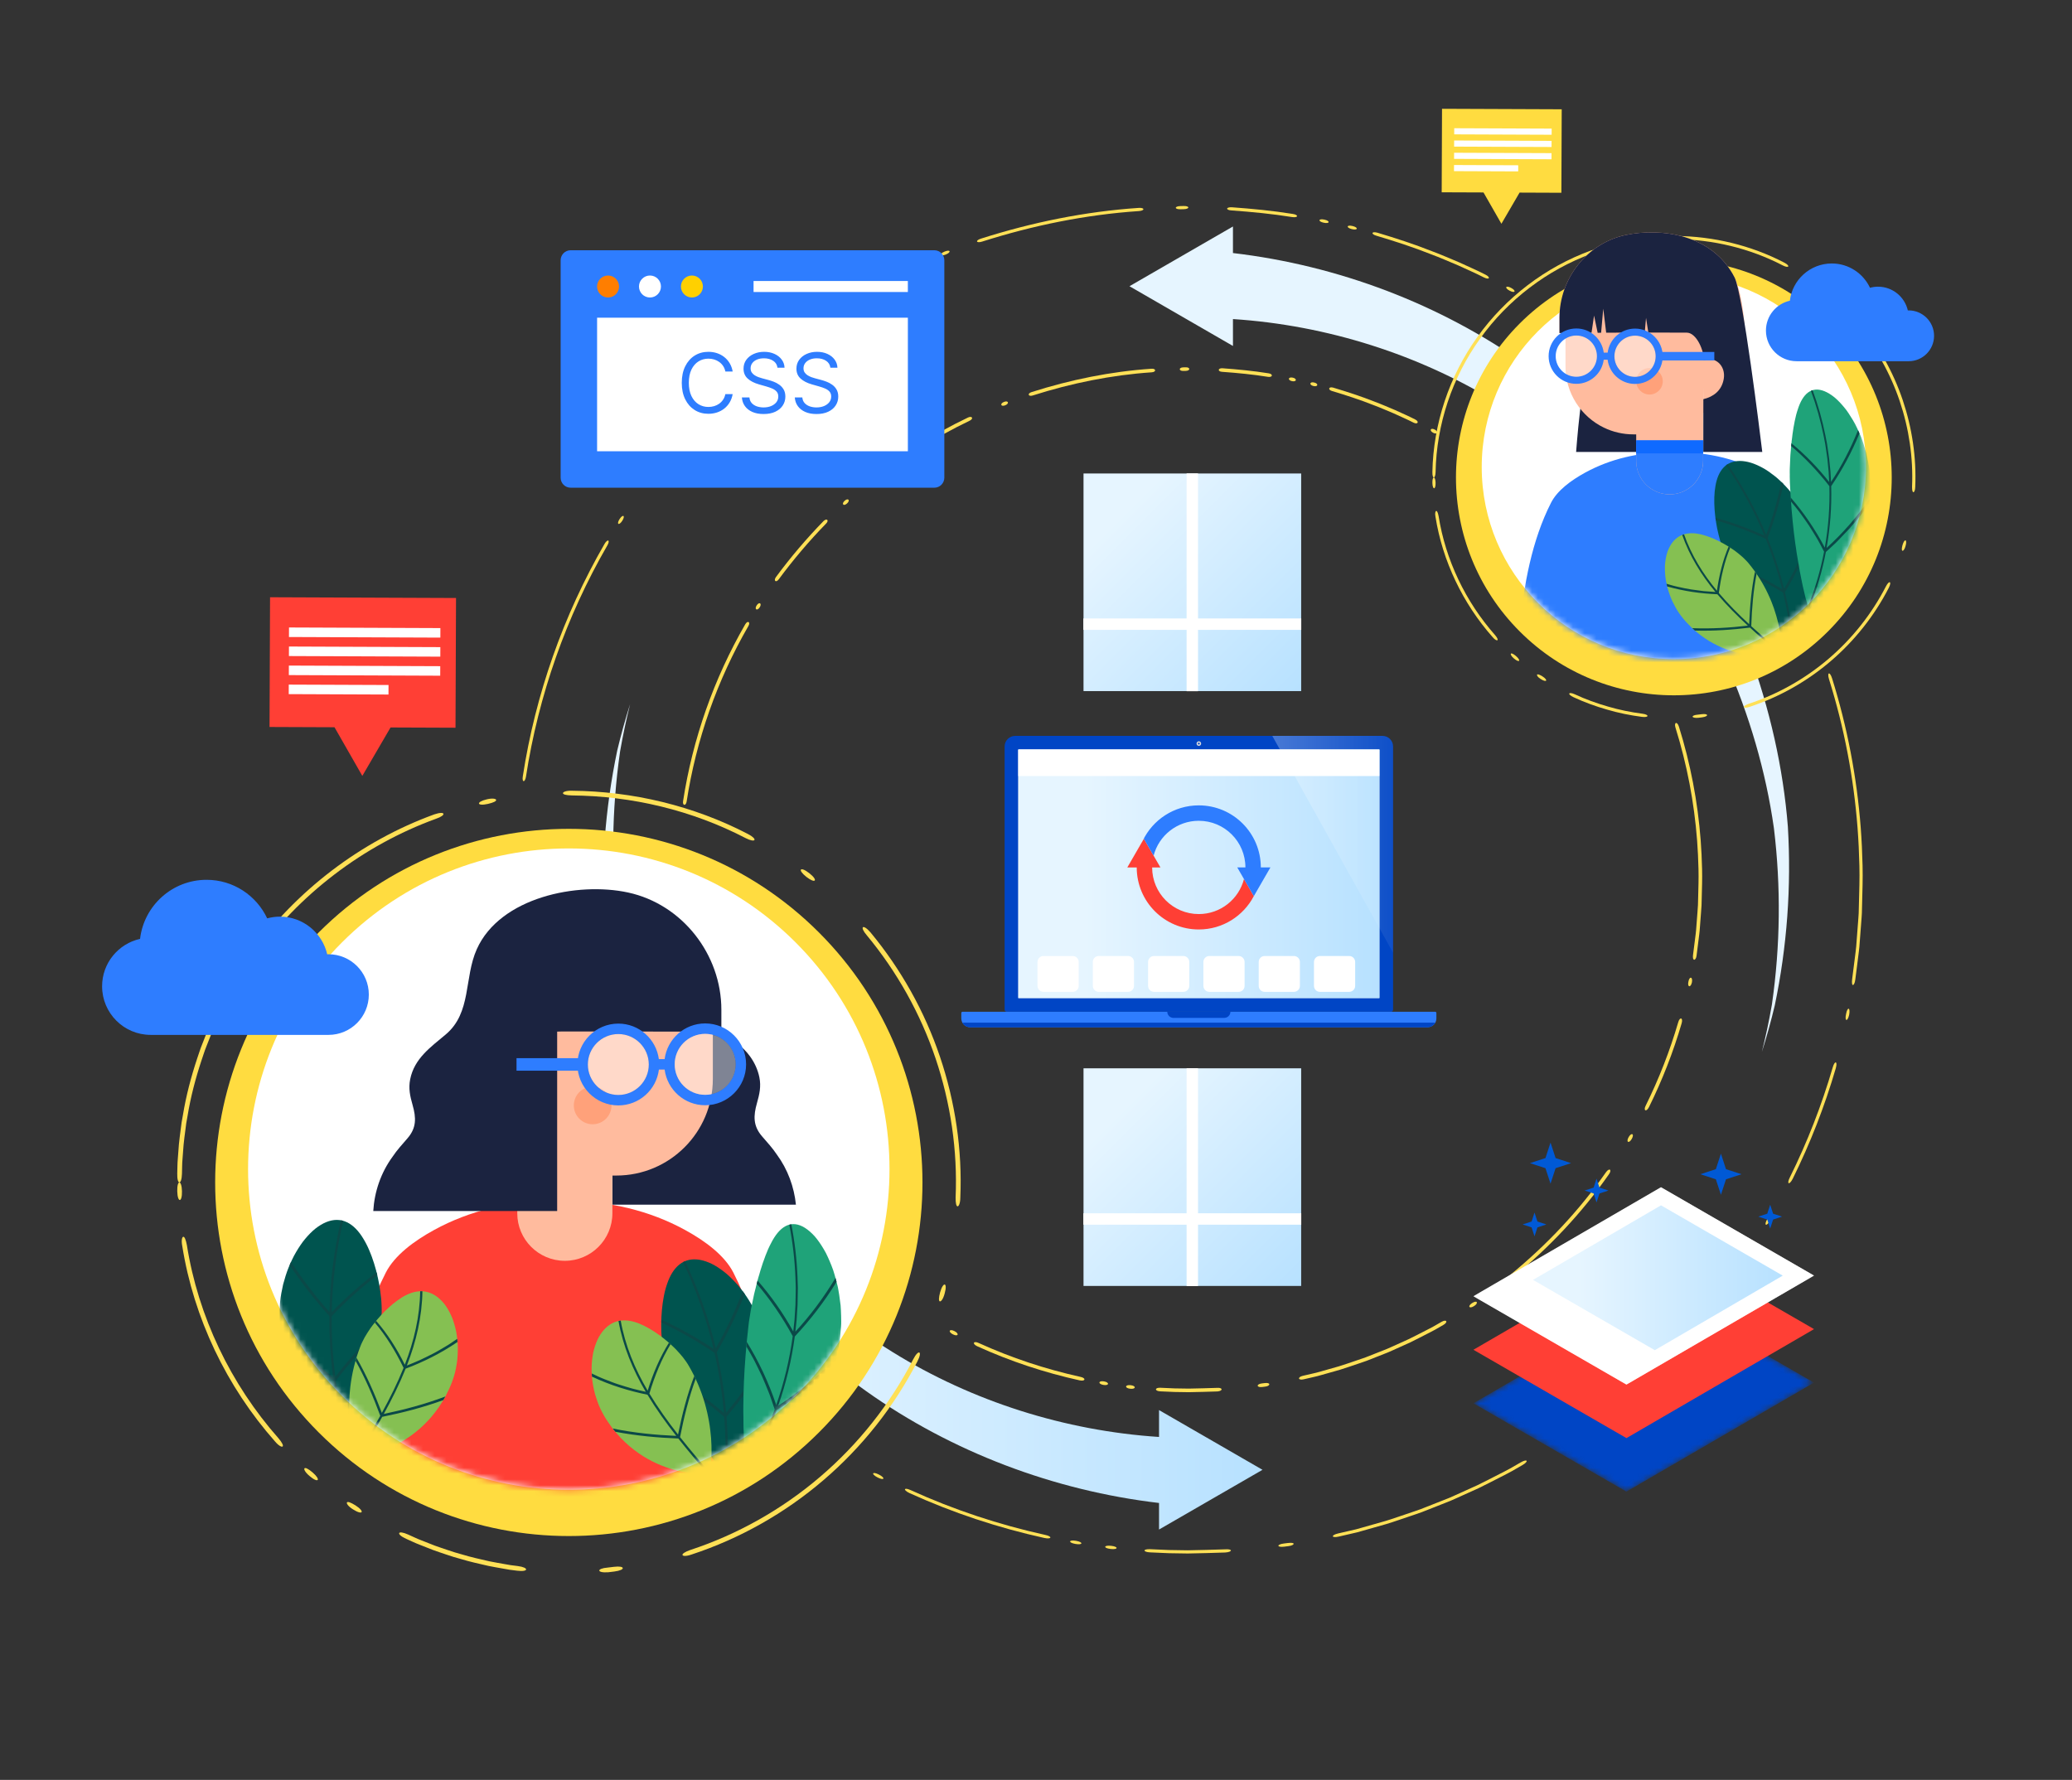 <svg width="355" height="305" viewBox="0 0 355 305" fill="none" xmlns="http://www.w3.org/2000/svg">
<rect x="0" y="0" width="355" height="305" fill="#333333" stroke="none"/>
<path d="M306.319 141.658C305.53 131.662 303.252 121.493 299.545 111.43C296.075 102.411 290.936 93.32 284.267 84.401C283.649 83.678 283.033 82.95 282.417 82.222C279.49 78.765 276.725 75.499 273.721 72.668C269.494 68.71 265.476 65.396 261.423 62.526C246.802 52.127 229.278 45.478 211.244 43.361V38.81L193.516 49.046L211.245 59.282V54.674C227.324 55.722 243.234 60.752 256.885 69.217C260.701 71.573 264.569 74.369 268.741 77.79C271.659 80.202 274.145 82.78 276.548 85.273C277.365 86.121 278.183 86.97 279.016 87.807L279.279 88.071L279.52 88.357C286.469 96.575 291.721 104.662 295.575 113.081L295.637 113.22C299.769 122.653 302.553 132.271 303.913 141.807L303.939 142.001C305.141 151.946 305.029 162.033 303.605 171.982L303.586 172.121L303.562 172.259C303.095 174.938 302.528 177.606 301.863 180.258C302.7 177.623 303.438 174.963 304.076 172.283C306.178 162.23 306.933 151.927 306.319 141.658Z" fill="url(#paint0_linear_2872_14965)"/>
<path d="M185.641 118.426H222.932V81.135H185.641V118.426Z" fill="url(#paint1_linear_2872_14965)"/>
<path d="M204.281 81.115V118.446" stroke="white" stroke-width="1.956" stroke-miterlimit="10"/>
<path d="M185.617 106.953H222.948" stroke="white" stroke-width="1.956" stroke-miterlimit="10"/>
<path d="M185.641 220.355H222.932V183.063H185.641V220.355Z" fill="url(#paint2_linear_2872_14965)"/>
<path d="M204.281 183.044V220.375" stroke="white" stroke-width="1.956" stroke-miterlimit="10"/>
<path d="M185.617 208.882H222.948" stroke="white" stroke-width="1.956" stroke-miterlimit="10"/>
<path d="M317.871 167.861L318.283 164.624C318.417 163.546 318.576 162.468 318.635 161.382L318.883 158.129C318.92 157.587 318.975 157.045 318.997 156.502L319.038 154.872C319.091 152.697 319.174 150.523 319.118 148.349C319.065 146.175 318.967 144.002 318.802 141.833C318.138 133.159 316.496 124.559 313.899 116.256C313.509 115.005 312.992 115.174 313.379 116.418C315.964 124.682 317.599 133.241 318.259 141.874C318.423 144.033 318.521 146.195 318.573 148.359C318.63 150.524 318.546 152.688 318.494 154.852L318.453 156.475C318.43 157.015 318.376 157.554 318.339 158.094L318.093 161.332C318.035 162.413 317.877 163.485 317.743 164.559L317.333 167.78C317.261 168.427 317.312 168.766 317.454 168.788C317.58 168.809 317.798 168.512 317.871 167.861Z" fill="#FFE056"/>
<path d="M316.825 173.871C317.055 172.581 316.52 172.478 316.291 173.762C316.009 175.032 316.54 175.151 316.825 173.871Z" fill="#FFE056"/>
<path d="M307.149 201.994C310.154 195.918 312.625 189.579 314.524 183.074C314.882 181.814 314.357 181.668 314.001 182.921C312.111 189.396 309.652 195.705 306.661 201.751C306.068 202.91 306.551 203.161 307.149 201.994Z" fill="#FFE056"/>
<path d="M303.274 209.145C303.926 208.01 303.454 207.74 302.804 208.869C302.155 209.997 302.62 210.282 303.274 209.145Z" fill="#FFE056"/>
<path d="M276.478 240.348C284.693 233.624 292.046 225.823 298.131 217.118C298.89 216.05 298.441 215.742 297.685 216.804C291.629 225.469 284.311 233.234 276.135 239.926C275.112 240.729 275.447 241.159 276.478 240.348Z" fill="#FFE056"/>
<path d="M267.765 246.792C268.32 246.446 268.502 246.131 268.427 246.02C268.349 245.905 268.015 245.994 267.462 246.339C266.366 247.042 266.66 247.501 267.765 246.792Z" fill="#FFE056"/>
<path d="M229.377 263.303L231.441 262.826L232.473 262.588L233.492 262.302L237.568 261.144C238.92 260.736 240.247 260.251 241.588 259.808C242.256 259.577 242.93 259.366 243.591 259.119L245.562 258.342L247.533 257.565C248.192 257.311 248.847 257.048 249.486 256.745L253.346 255C254.622 254.394 255.865 253.723 257.127 253.088C257.752 252.759 258.391 252.458 259.005 252.108L260.841 251.052C261.977 250.399 261.7 249.929 260.571 250.579L258.743 251.63C258.132 251.978 257.496 252.279 256.874 252.605C255.619 253.237 254.381 253.905 253.111 254.508L249.269 256.245C248.633 256.547 247.981 256.809 247.325 257.061L245.364 257.834L243.402 258.607C242.744 258.852 242.073 259.063 241.409 259.293C240.074 259.733 238.753 260.216 237.407 260.622L233.351 261.774L232.336 262.059L231.308 262.296L229.254 262.77C227.988 263.064 228.099 263.598 229.377 263.303Z" fill="#FFE056"/>
<path d="M220.042 265.031L220.714 264.945C221.365 264.872 221.664 264.662 221.643 264.531C221.622 264.393 221.283 264.333 220.635 264.407L219.965 264.492C218.675 264.655 218.741 265.196 220.042 265.031Z" fill="#FFE056"/>
<path d="M197.057 266.011L200.273 266.153L203.493 266.203C205.638 266.158 207.786 266.115 209.93 266.033C211.235 265.934 211.2 265.39 209.901 265.489C207.766 265.57 205.629 265.613 203.494 265.659L200.289 265.609L197.087 265.467C196.437 265.441 196.103 265.548 196.094 265.683C196.085 265.82 196.402 265.985 197.057 266.011Z" fill="#FFE056"/>
<path d="M190.303 265.428C191.605 265.57 191.661 265.028 190.366 264.887C189.072 264.746 188.999 265.285 190.303 265.428Z" fill="#FFE056"/>
<path d="M184.265 264.567C185.556 264.789 185.64 264.252 184.356 264.03C183.074 263.809 182.972 264.344 184.265 264.567Z" fill="#FFE056"/>
<path d="M155.83 255.851C163.234 259.223 170.998 261.793 178.941 263.546C180.224 263.808 180.334 263.274 179.057 263.014C171.151 261.269 163.425 258.711 156.055 255.356C154.877 254.804 154.642 255.295 155.83 255.851Z" fill="#FFE056"/>
<path d="M150.35 253.167C151.515 253.765 151.761 253.279 150.601 252.684C149.445 252.089 149.183 252.567 150.35 253.167Z" fill="#FFE056"/>
<path d="M103.583 93.19C96.506 105.449 91.722 119.03 89.575 133.025C89.396 134.076 89.935 134.153 90.113 133.108C92.251 119.18 97.011 105.664 104.055 93.462C104.588 92.547 104.12 92.268 103.583 93.19Z" fill="#FFE056"/>
<path d="M106.155 88.945C105.579 89.841 106.041 90.129 106.615 89.236C107.188 88.347 106.732 88.047 106.155 88.945Z" fill="#FFE056"/>
<path d="M121.194 69.96C117.346 73.912 113.768 78.124 110.491 82.56C109.876 83.43 110.318 83.748 110.93 82.882C114.193 78.467 117.754 74.275 121.584 70.341C122.334 69.596 121.952 69.208 121.194 69.96Z" fill="#FFE056"/>
<path d="M125.969 65.376C125.181 66.092 125.551 66.491 126.335 65.778C127.119 65.065 126.758 64.657 125.969 65.376Z" fill="#FFE056"/>
<path d="M153.754 46.616C145.958 50.348 138.623 55.014 131.831 60.352C131.008 61.028 131.352 61.451 132.171 60.778C138.931 55.465 146.232 50.822 153.99 47.107C154.951 46.664 154.723 46.169 153.754 46.616Z" fill="#FFE056"/>
<path d="M161.85 43.104C160.863 43.507 161.066 44.012 162.048 43.612C163.03 43.215 162.84 42.704 161.85 43.104Z" fill="#FFE056"/>
<path d="M195.085 35.626C185.91 36.246 176.838 38.097 168.082 40.887C167.063 41.2 167.236 41.716 168.25 41.405C176.964 38.63 185.992 36.787 195.125 36.169C196.181 36.096 196.149 35.552 195.085 35.626Z" fill="#FFE056"/>
<path d="M202.799 35.302L202.247 35.314C201.182 35.339 201.193 35.883 202.253 35.859L202.802 35.846C203.861 35.822 203.866 35.277 202.799 35.302Z" fill="#FFE056"/>
<path d="M221.478 36.657C218.028 36.103 214.547 35.772 211.064 35.517C209.999 35.465 209.97 36.01 211.029 36.061C214.497 36.314 217.961 36.644 221.394 37.196C222.442 37.349 222.534 36.812 221.478 36.657Z" fill="#FFE056"/>
<path d="M226.907 37.633C225.864 37.412 225.76 37.946 226.798 38.166C227.834 38.386 227.952 37.854 226.907 37.633Z" fill="#FFE056"/>
<path d="M231.75 38.733C230.714 38.479 230.588 39.009 231.617 39.262C232.646 39.514 232.787 38.988 231.75 38.733Z" fill="#FFE056"/>
<path d="M254.492 47.055C253.02 46.298 251.495 45.652 249.995 44.953C248.465 44.323 246.956 43.641 245.402 43.07C242.325 41.849 239.174 40.827 236.005 39.879C234.978 39.592 234.831 40.117 235.852 40.402C239.007 41.345 242.143 42.362 245.205 43.578C246.752 44.145 248.254 44.825 249.776 45.452C251.268 46.148 252.786 46.791 254.251 47.544C255.201 48.015 255.449 47.529 254.492 47.055Z" fill="#FFE056"/>
<path d="M258.909 49.336C257.97 48.833 257.713 49.314 258.648 49.814C259.582 50.313 259.85 49.84 258.909 49.336Z" fill="#FFE056"/>
<path d="M290.673 163.762L290.986 161.301C291.088 160.48 291.208 159.661 291.254 158.835L291.442 156.36C291.47 155.948 291.511 155.536 291.529 155.123L291.56 153.883C291.6 152.23 291.663 150.576 291.62 148.922C291.58 147.268 291.505 145.615 291.38 143.966C290.876 137.368 289.626 130.828 287.651 124.512C287.354 123.56 286.771 123.751 287.065 124.695C289.027 130.966 290.267 137.461 290.768 144.013C290.892 145.651 290.967 147.292 291.006 148.935C291.049 150.578 290.986 152.22 290.946 153.862L290.915 155.094C290.898 155.504 290.856 155.913 290.829 156.323L290.642 158.78C290.597 159.6 290.477 160.413 290.376 161.228L290.065 163.672C290.01 164.163 290.098 164.428 290.256 164.453C290.402 164.476 290.617 164.258 290.673 163.762Z" fill="#FFE056"/>
<path d="M289.881 168.333C290.056 167.352 289.453 167.237 289.28 168.211C289.066 169.174 289.665 169.307 289.881 168.333Z" fill="#FFE056"/>
<path d="M282.515 189.724C284.802 185.103 286.68 180.281 288.125 175.333C288.397 174.374 287.805 174.21 287.536 175.161C286.101 180.075 284.235 184.862 281.965 189.451C281.515 190.329 282.06 190.612 282.515 189.724Z" fill="#FFE056"/>
<path d="M279.57 195.163C280.067 194.299 279.534 193.995 279.041 194.852C278.549 195.708 279.073 196.028 279.57 195.163Z" fill="#FFE056"/>
<path d="M259.188 218.896C265.436 213.782 271.029 207.849 275.657 201.227C276.234 200.415 275.727 200.068 275.154 200.874C270.558 207.45 265.004 213.342 258.8 218.421C258.025 219.03 258.403 219.513 259.188 218.896Z" fill="#FFE056"/>
<path d="M252.565 223.797C252.987 223.534 253.097 223.252 253.012 223.127C252.925 222.998 252.643 223.024 252.224 223.286C251.392 223.82 251.724 224.336 252.565 223.797Z" fill="#FFE056"/>
<path d="M223.359 236.355L224.929 235.993C225.454 235.878 225.975 235.75 226.49 235.594L229.59 234.714C230.618 234.404 231.628 234.035 232.648 233.698C233.155 233.523 233.668 233.362 234.171 233.174L235.67 232.583C236.663 232.175 237.682 231.827 238.655 231.368L241.591 230.041C242.561 229.58 243.507 229.07 244.466 228.586C244.942 228.337 245.428 228.107 245.895 227.841L247.291 227.038C248.156 226.54 247.844 226.012 246.987 226.505L245.6 227.302C245.137 227.566 244.654 227.794 244.181 228.042C243.229 228.521 242.289 229.029 241.326 229.486L238.41 230.804C237.445 231.259 236.433 231.604 235.447 232.01L233.959 232.597C233.46 232.783 232.95 232.943 232.446 233.117C231.434 233.451 230.431 233.818 229.41 234.126L226.332 235C225.821 235.155 225.304 235.282 224.782 235.395L223.223 235.755C222.261 235.978 222.387 236.579 223.359 236.355Z" fill="#FFE056"/>
<path d="M216.267 237.671L216.779 237.606C217.274 237.55 217.493 237.341 217.47 237.192C217.446 237.037 217.181 236.943 216.689 236.999L216.181 237.063C215.202 237.187 215.277 237.797 216.267 237.671Z" fill="#FFE056"/>
<path d="M198.781 238.416L201.227 238.525L203.676 238.563C205.308 238.528 206.941 238.496 208.572 238.433C209.565 238.358 209.524 237.745 208.539 237.82C206.919 237.881 205.297 237.914 203.677 237.949L201.245 237.911L198.815 237.803C197.83 237.75 197.785 238.363 198.781 238.416Z" fill="#FFE056"/>
<path d="M193.644 237.972C194.634 238.081 194.697 237.47 193.714 237.362C192.732 237.255 192.651 237.864 193.644 237.972Z" fill="#FFE056"/>
<path d="M189.052 237.317C190.034 237.487 190.129 236.88 189.155 236.712C188.182 236.544 188.068 237.148 189.052 237.317Z" fill="#FFE056"/>
<path d="M167.42 230.687C173.052 233.251 178.957 235.207 184.999 236.54C185.975 236.74 186.098 236.138 185.13 235.94C179.131 234.616 173.267 232.675 167.675 230.129C166.781 229.711 166.516 230.265 167.42 230.687Z" fill="#FFE056"/>
<path d="M163.256 228.646C164.143 229.101 164.419 228.553 163.54 228.101C162.663 227.651 162.369 228.19 163.256 228.646Z" fill="#FFE056"/>
<path d="M127.69 106.97C122.307 116.295 118.669 126.624 117.035 137.269C116.899 138.068 117.507 138.155 117.642 137.362C119.264 126.792 122.877 116.536 128.222 107.276C128.626 106.583 128.099 106.269 127.69 106.97Z" fill="#FFE056"/>
<path d="M129.642 103.739C129.204 104.421 129.725 104.745 130.161 104.069C130.595 103.393 130.082 103.057 129.642 103.739Z" fill="#FFE056"/>
<path d="M141.086 89.301C138.16 92.306 135.438 95.51 132.945 98.884C132.477 99.546 132.977 99.904 133.441 99.247C135.917 95.896 138.619 92.715 141.525 89.73C142.096 89.165 141.663 88.729 141.086 89.301Z" fill="#FFE056"/>
<path d="M144.714 85.814C144.114 86.36 144.532 86.81 145.127 86.269C145.722 85.728 145.315 85.267 144.714 85.814Z" fill="#FFE056"/>
<path d="M165.853 71.544C159.923 74.383 154.344 77.931 149.178 81.991C148.552 82.506 148.939 82.983 149.56 82.472C154.69 78.44 160.231 74.916 166.118 72.098C166.848 71.762 166.59 71.204 165.853 71.544Z" fill="#FFE056"/>
<path d="M172.009 68.874C171.258 69.181 171.487 69.75 172.232 69.447C172.976 69.145 172.762 68.57 172.009 68.874Z" fill="#FFE056"/>
<path d="M197.282 63.186C190.303 63.658 183.403 65.066 176.744 67.187C175.968 67.425 176.164 68.007 176.933 67.771C183.546 65.665 190.397 64.266 197.327 63.798C198.128 63.743 198.092 63.13 197.282 63.186Z" fill="#FFE056"/>
<path d="M203.154 62.94L202.735 62.95C201.924 62.968 201.938 63.583 202.742 63.564L203.159 63.554C203.962 63.535 203.966 62.921 203.154 62.94Z" fill="#FFE056"/>
<path d="M217.358 63.971C214.734 63.549 212.087 63.297 209.437 63.103C208.627 63.064 208.595 63.678 209.398 63.716C212.029 63.908 214.658 64.158 217.264 64.578C218.059 64.693 218.162 64.088 217.358 63.971Z" fill="#FFE056"/>
<path d="M221.486 64.712C220.692 64.544 220.576 65.147 221.363 65.313C222.149 65.48 222.281 64.881 221.486 64.712Z" fill="#FFE056"/>
<path d="M225.176 65.55C224.388 65.356 224.245 65.954 225.027 66.145C225.807 66.337 225.965 65.743 225.176 65.55Z" fill="#FFE056"/>
<path d="M242.473 71.879C241.353 71.304 240.193 70.811 239.052 70.28C237.889 69.801 236.741 69.282 235.559 68.848C233.219 67.92 230.822 67.142 228.411 66.421C227.629 66.203 227.464 66.795 228.239 67.011C230.633 67.727 233.013 68.499 235.337 69.421C236.51 69.852 237.65 70.367 238.806 70.843C239.939 71.371 241.09 71.859 242.202 72.431C242.921 72.787 243.2 72.24 242.473 71.879Z" fill="#FFE056"/>
<path d="M245.828 73.614C245.113 73.231 244.825 73.774 245.534 74.153C246.242 74.532 246.544 73.997 245.828 73.614Z" fill="#FFE056"/>
<path d="M313.18 108.213C327.758 93.635 327.758 69.999 313.18 55.421C298.602 40.843 274.966 40.843 260.388 55.421C245.81 69.999 245.81 93.635 260.388 108.213C274.966 122.792 298.602 122.792 313.18 108.213Z" fill="#FFDC40"/>
<path d="M272.573 42.929C264.801 45.759 257.945 50.999 253.138 57.723C248.304 64.429 245.572 72.62 245.415 80.886C245.384 82.131 245.929 82.123 245.96 80.898C246.115 72.74 248.81 64.659 253.581 58.041C258.324 51.406 265.091 46.233 272.759 43.441C273.918 43.049 273.755 42.529 272.573 42.929Z" fill="#FFE056"/>
<path d="M278.138 41.334C276.924 41.614 277.057 42.143 278.251 41.867C279.451 41.628 279.362 41.091 278.138 41.334Z" fill="#FFE056"/>
<path d="M305.682 44.992C299.964 42.02 293.528 40.487 287.092 40.432C285.847 40.439 285.863 40.984 287.088 40.976C293.441 41.031 299.79 42.544 305.433 45.476C306.522 46.034 306.793 45.561 305.682 44.992Z" fill="#FFE056"/>
<path d="M312.184 49.143C311.696 48.757 311.369 48.677 311.284 48.79C311.206 48.896 311.369 49.192 311.849 49.573C312.812 50.329 313.165 49.914 312.184 49.143Z" fill="#FFE056"/>
<path d="M328.14 83.427C328.357 78.387 327.603 73.312 325.99 68.535C324.375 63.757 321.871 59.282 318.651 55.399C317.836 54.457 317.43 54.821 318.232 55.747C321.409 59.58 323.88 63.996 325.474 68.711C327.065 73.424 327.811 78.432 327.596 83.407C327.589 84.02 327.684 84.334 327.824 84.343C327.955 84.352 328.133 84.051 328.14 83.427Z" fill="#FFE056"/>
<path d="M326.48 93.567C326.82 92.368 326.292 92.234 325.957 93.413C325.797 94.004 325.818 94.334 325.948 94.377C326.077 94.418 326.317 94.168 326.48 93.567Z" fill="#FFE056"/>
<path d="M299.751 121.13C304.849 119.453 309.608 116.762 313.683 113.271C317.761 109.784 321.154 105.5 323.608 100.727C324.176 99.617 323.682 99.387 323.123 100.478C320.703 105.187 317.353 109.415 313.329 112.857C309.308 116.302 304.612 118.958 299.581 120.612C299.003 120.814 298.747 121.029 298.785 121.156C298.825 121.29 299.163 121.336 299.751 121.13Z" fill="#FFE056"/>
<path d="M290.951 123.003L291.591 122.925C292.827 122.768 292.744 122.23 291.528 122.384L290.897 122.461C289.677 122.554 289.707 123.098 290.951 123.003Z" fill="#FFE056"/>
<path d="M269.599 119.472C271.447 120.333 273.37 121.032 275.33 121.592C277.286 122.171 279.292 122.575 281.313 122.839C282.549 122.997 282.6 122.454 281.384 122.299C279.39 122.038 277.411 121.639 275.481 121.069C273.547 120.516 271.649 119.827 269.825 118.977C268.712 118.47 268.463 118.955 269.599 119.472Z" fill="#FFE056"/>
<path d="M263.969 116.355C265.018 117.027 265.301 116.562 264.269 115.9C263.749 115.576 263.436 115.487 263.353 115.606C263.28 115.71 263.44 116.024 263.969 116.355Z" fill="#FFE056"/>
<path d="M259.38 112.828C260.322 113.644 260.668 113.222 259.741 112.42C259.273 112.025 258.966 111.904 258.872 112.005C258.78 112.102 258.904 112.426 259.38 112.828Z" fill="#FFE056"/>
<path d="M245.938 88.516C247.149 96.154 250.624 103.399 255.742 109.185C256.145 109.66 256.464 109.788 256.564 109.695C256.664 109.603 256.547 109.293 256.15 108.825C251.1 103.114 247.67 95.966 246.476 88.428C246.359 87.826 246.214 87.536 246.071 87.556C245.944 87.572 245.82 87.904 245.938 88.516Z" fill="#FFE056"/>
<path d="M245.415 82.75C245.447 83.995 245.991 83.963 245.96 82.737C245.929 81.515 245.384 81.503 245.415 82.75Z" fill="#FFE056"/>
<path d="M286.785 112.947C304.964 112.947 319.702 98.209 319.702 80.03C319.702 61.85 304.964 47.112 286.785 47.112C268.605 47.112 253.867 61.85 253.867 80.03C253.867 98.209 268.605 112.947 286.785 112.947Z" fill="white"/>
<mask id="mask0_2872_14965" style="mask-type:luminance" maskUnits="userSpaceOnUse" x="253" y="32" width="67" height="81">
<path d="M286.792 112.946C268.642 112.946 253.875 98.179 253.875 80.028C253.875 61.878 268.661 31.808 286.792 32.643C304.936 33.478 319.696 63.537 319.71 80.028C319.724 98.179 304.943 112.946 286.792 112.946Z" fill="white"/>
</mask>
<g mask="url(#mask0_2872_14965)">
<path d="M265.748 86.139C266.806 84.068 269.116 82.338 271.592 80.984C275.877 78.641 280.724 77.517 285.609 77.517H287.805C292.69 77.517 297.536 78.641 301.822 80.984C304.297 82.338 306.608 84.068 307.666 86.139C310.91 92.488 312.333 100.141 312.981 107.192C313.222 107.23 290.983 128.362 260.414 107.391C261.053 100.285 262.473 92.548 265.748 86.139Z" fill="#2E7DFF"/>
<path d="M295.383 94.536C296.446 97.07 297.652 99.213 298.911 101.082C299.237 101.545 299.54 101.997 299.861 102.428C300.02 102.644 300.182 102.855 300.345 103.061C300.506 103.269 300.664 103.472 300.818 103.671C301.133 104.069 301.452 104.448 301.771 104.809C302.077 105.173 302.383 105.519 302.686 105.847C303.302 106.502 303.859 107.09 304.392 107.6C304.655 107.855 304.916 108.09 305.147 108.307C305.379 108.524 305.598 108.72 305.798 108.896C306.602 109.6 307.126 109.964 307.126 109.964C307.126 109.964 307.55 109.511 308.159 108.602C308.311 108.375 308.474 108.119 308.646 107.833C308.818 107.548 308.982 107.235 309.156 106.893C309.499 106.208 309.872 105.401 310.174 104.484C310.331 104.025 310.482 103.536 310.623 103.018C310.75 102.503 310.867 101.959 310.97 101.386C311.019 101.1 311.073 100.804 311.109 100.506C311.145 100.207 311.176 99.901 311.203 99.589C311.254 98.964 311.298 98.31 311.285 97.639C311.279 94.946 310.769 91.862 309.425 88.658C309.263 88.278 309.086 87.895 308.895 87.513C308.708 87.129 308.481 86.758 308.256 86.384C308.028 86.012 307.789 85.643 307.538 85.281C307.276 84.923 307.005 84.572 306.726 84.23C306.176 83.54 305.556 82.906 304.929 82.321C304.772 82.175 304.614 82.032 304.456 81.893C304.295 81.755 304.128 81.623 303.964 81.494C303.635 81.236 303.304 80.993 302.974 80.768C302.808 80.656 302.643 80.548 302.478 80.444C302.311 80.342 302.141 80.246 301.973 80.155C301.637 79.971 301.304 79.807 300.975 79.663C300.646 79.52 300.324 79.395 300.002 79.297C299.678 79.2 299.361 79.125 299.052 79.073C297.817 78.866 296.722 79.032 295.86 79.632C294.997 80.232 294.441 81.201 294.117 82.352C294.035 82.639 293.969 82.939 293.916 83.247C293.861 83.558 293.813 83.881 293.78 84.21C293.747 84.539 293.726 84.875 293.717 85.215C293.713 85.386 293.713 85.556 293.713 85.729C293.71 85.904 293.711 86.08 293.713 86.256C293.719 86.609 293.737 86.964 293.764 87.32C293.781 87.497 293.797 87.675 293.813 87.855C293.828 88.036 293.845 88.217 293.865 88.398C293.943 89.12 294.071 89.832 294.202 90.546C294.271 90.901 294.351 91.251 294.441 91.594C294.521 91.942 294.61 92.285 294.709 92.619C294.804 92.955 294.924 93.277 295.028 93.601C295.137 93.921 295.255 94.234 295.383 94.536Z" fill="#00544F"/>
<path d="M305.343 100.961C304.603 98.026 303.662 95.141 302.529 92.335C299.684 91.022 296.818 89.96 293.965 89.148C293.944 89.005 293.924 88.862 293.906 88.719C296.701 89.496 299.518 90.509 302.292 91.771C301.42 89.655 300.422 87.59 299.323 85.582C298.224 83.575 297.024 81.622 295.725 79.737C295.77 79.702 295.813 79.664 295.861 79.63C295.909 79.597 295.96 79.571 296.009 79.54C297.316 81.435 298.523 83.398 299.627 85.417C300.732 87.435 301.735 89.51 302.612 91.638C303.684 88.762 304.549 85.742 305.21 82.587C305.335 82.707 305.458 82.828 305.579 82.951C304.88 86.183 303.96 89.275 302.849 92.205C303.989 95.027 304.935 97.925 305.679 100.876C307.448 97.894 309.018 94.677 310.349 91.258C310.425 91.495 310.483 91.736 310.544 91.972C310.197 92.819 309.858 93.644 309.489 94.463C309.115 95.284 308.736 96.087 308.351 96.876C307.948 97.67 307.54 98.448 307.127 99.21C306.708 99.973 306.263 100.726 305.826 101.459C306.491 104.199 306.978 106.983 307.281 109.787C307.184 109.902 307.128 109.963 307.128 109.963C307.128 109.963 307.062 109.915 306.937 109.824C306.636 107.036 306.151 104.267 305.489 101.54C304.749 101.095 304.026 100.664 303.285 100.254C302.538 99.845 301.796 99.453 301.059 99.077C300.305 98.707 299.555 98.352 298.812 98.013C298.064 97.675 297.299 97.362 296.553 97.059C296.466 96.884 296.386 96.706 296.294 96.529C299.341 97.709 302.374 99.185 305.343 100.961Z" fill="#0B4948"/>
<path d="M288.329 105.923C288.447 106.068 288.564 106.215 288.685 106.351C288.807 106.486 288.929 106.618 289.052 106.749C289.297 107.01 289.544 107.261 289.792 107.504C289.854 107.564 289.916 107.624 289.978 107.684C290.041 107.741 290.105 107.797 290.167 107.853C290.294 107.964 290.421 108.073 290.546 108.182C290.799 108.396 291.052 108.602 291.305 108.8C291.813 109.187 292.326 109.524 292.832 109.841C293.338 110.152 293.845 110.411 294.342 110.655C294.839 110.902 295.333 111.094 295.815 111.275C296.056 111.364 296.294 111.447 296.53 111.524C296.766 111.599 297 111.665 297.231 111.728C297.692 111.853 298.141 111.958 298.576 112.042C299.011 112.122 299.432 112.185 299.836 112.234C301.453 112.426 302.809 112.373 303.765 112.281C304.72 112.189 305.273 112.057 305.273 112.057C305.273 112.057 305.31 111.488 305.247 110.533C305.183 109.578 305.019 108.237 304.651 106.702C304.559 106.318 304.454 105.922 304.334 105.517C304.217 105.112 304.088 104.697 303.941 104.277C303.868 104.067 303.788 103.856 303.708 103.643C303.63 103.429 303.548 103.215 303.461 103C303.29 102.57 303.086 102.139 302.889 101.703C302.064 99.965 300.996 98.233 299.65 96.595C299.338 96.202 298.951 95.832 298.578 95.472C298.385 95.292 298.18 95.118 297.965 94.95C297.758 94.779 297.553 94.611 297.331 94.45C297.221 94.369 297.108 94.29 296.993 94.211C296.878 94.133 296.758 94.057 296.65 93.979C296.427 93.824 296.195 93.675 295.954 93.531C295.834 93.459 295.711 93.389 295.587 93.32C295.46 93.251 295.35 93.18 295.228 93.112C294.988 92.976 294.74 92.846 294.487 92.722C294.36 92.66 294.232 92.6 294.102 92.541C293.975 92.482 293.851 92.423 293.73 92.366C293.48 92.252 293.225 92.145 292.966 92.047C292.708 91.949 292.441 91.861 292.182 91.781C291.929 91.698 291.673 91.626 291.416 91.565C290.387 91.327 289.335 91.276 288.377 91.603C287.419 91.93 286.648 92.622 286.097 93.64C285.959 93.894 285.835 94.168 285.724 94.46C285.62 94.749 285.539 95.05 285.468 95.371C285.398 95.69 285.343 96.025 285.304 96.374C285.285 96.547 285.265 96.727 285.257 96.904C285.252 97.08 285.249 97.259 285.251 97.44C285.253 97.802 285.271 98.174 285.304 98.555C285.322 98.743 285.336 98.941 285.368 99.127C285.397 99.314 285.43 99.503 285.467 99.693C285.541 100.073 285.629 100.456 285.73 100.841C285.778 101.037 285.839 101.221 285.901 101.406C285.963 101.592 286.028 101.777 286.097 101.963C286.234 102.331 286.38 102.705 286.544 103.06C286.712 103.409 286.891 103.753 287.079 104.088C287.446 104.77 287.881 105.364 288.329 105.923Z" fill="#85C052"/>
<path d="M299.462 107.209C297.629 105.512 295.86 103.738 294.238 101.83C291.451 101.715 288.576 101.332 285.636 100.492C285.599 100.339 285.564 100.187 285.531 100.035C285.889 100.142 286.243 100.244 286.596 100.342C286.946 100.441 287.311 100.516 287.663 100.597C288.018 100.676 288.372 100.75 288.721 100.821C289.071 100.891 289.417 100.959 289.772 101.009C290.476 101.117 291.171 101.21 291.854 101.288C292.55 101.353 293.238 101.404 293.915 101.442C291.492 98.538 289.47 95.257 288.214 91.667C288.266 91.647 288.316 91.624 288.369 91.605C288.422 91.587 288.477 91.574 288.53 91.559C289.769 95.102 291.767 98.346 294.172 101.23C294.539 98.545 295.195 95.96 296.159 93.665C296.253 93.723 296.345 93.782 296.436 93.843C295.475 96.206 294.853 98.852 294.493 101.615C296.102 103.509 297.863 105.274 299.689 106.965C299.811 103.87 300.093 100.826 300.683 97.965C300.775 98.095 300.867 98.223 300.958 98.351C300.405 101.206 300.15 104.232 300.049 107.298C301.752 108.857 303.509 110.355 305.274 111.846C305.269 111.984 305.267 112.058 305.267 112.058C305.267 112.058 305.195 112.073 305.06 112.101C303.294 110.609 301.532 109.108 299.825 107.544C296.769 107.916 293.65 108.145 290.395 108.053C290.24 107.918 290.084 107.784 289.931 107.64C293.224 107.771 296.38 107.564 299.462 107.209Z" fill="#0B4948"/>
<path d="M306.668 82.763C306.813 85.902 307.047 88.689 307.343 91.206C307.438 91.838 307.49 92.445 307.576 93.039C307.617 93.335 307.662 93.628 307.71 93.917C307.758 94.206 307.785 94.485 307.829 94.763C307.91 95.319 308.003 95.858 308.103 96.379C308.18 96.893 308.266 97.39 308.358 97.868C308.558 98.829 308.703 99.686 308.881 100.457C308.965 100.841 309.062 101.205 309.134 101.533C309.206 101.862 309.278 102.164 309.346 102.437C309.483 102.984 309.608 103.413 309.697 103.704C309.788 103.996 309.844 104.149 309.844 104.149C309.844 104.149 309.986 104.078 310.247 103.925C310.507 103.771 310.886 103.534 311.36 103.196C311.598 103.027 311.859 102.832 312.142 102.61C312.425 102.389 312.704 102.131 313.013 101.846C313.619 101.275 314.324 100.589 314.987 99.74C315.326 99.318 315.676 98.861 316.031 98.367C316.362 97.868 316.697 97.332 317.033 96.757C317.198 96.47 317.377 96.175 317.53 95.866C317.685 95.558 317.838 95.239 317.99 94.911C318.292 94.254 318.609 93.561 318.855 92.821C318.984 92.452 319.112 92.073 319.236 91.685C319.297 91.49 319.359 91.293 319.421 91.095C319.482 90.896 319.527 90.693 319.579 90.489C319.68 90.08 319.777 89.661 319.869 89.233C319.959 88.805 320.058 88.368 320.115 87.921C320.18 87.474 320.24 87.018 320.294 86.553C320.319 86.32 320.345 86.086 320.37 85.85C320.398 85.613 320.401 85.374 320.415 85.133C320.437 84.651 320.453 84.16 320.462 83.662C320.465 83.413 320.472 83.162 320.466 82.909C320.454 82.657 320.443 82.403 320.432 82.146C320.406 81.658 320.367 81.161 320.316 80.659C320.302 80.534 320.29 80.408 320.274 80.282C320.253 80.157 320.233 80.03 320.213 79.904C320.171 79.652 320.125 79.399 320.077 79.146C319.98 78.64 319.874 78.133 319.753 77.63C319.613 77.128 319.462 76.629 319.302 76.137C319.222 75.891 319.139 75.647 319.055 75.405C319.012 75.284 318.97 75.163 318.925 75.043C318.875 74.925 318.826 74.806 318.777 74.688C318.578 74.216 318.372 73.755 318.159 73.308C318.052 73.084 317.943 72.863 317.834 72.647C317.719 72.431 317.595 72.221 317.474 72.014C317.229 71.601 316.98 71.204 316.728 70.828C316.601 70.639 316.474 70.456 316.347 70.279C316.213 70.103 316.075 69.932 315.938 69.767C315.665 69.437 315.39 69.13 315.115 68.847C314.839 68.565 314.571 68.306 314.292 68.077C314.007 67.85 313.725 67.651 313.447 67.48C312.337 66.794 311.301 66.576 310.411 66.91C309.521 67.245 308.855 68.09 308.37 69.206C308.249 69.485 308.14 69.781 308.041 70.091C307.937 70.403 307.83 70.735 307.741 71.075C307.65 71.415 307.569 71.767 307.499 72.128C307.463 72.308 307.432 72.49 307.399 72.675C307.36 72.862 307.324 73.051 307.29 73.241C307.222 73.622 307.163 74.009 307.115 74.401C307.092 74.595 307.07 74.792 307.046 74.991C307.017 75.191 306.991 75.391 306.966 75.593C306.918 75.995 306.879 76.399 306.85 76.804C306.844 76.905 306.837 77.006 306.831 77.107C306.821 77.209 306.81 77.311 306.8 77.413C306.781 77.618 306.764 77.821 306.749 78.025C306.721 78.432 306.702 78.837 306.695 79.239C306.668 79.644 306.649 80.047 306.643 80.443C306.64 80.642 306.64 80.839 306.642 81.035C306.644 81.133 306.646 81.231 306.648 81.328C306.646 81.426 306.645 81.523 306.643 81.621C306.639 82.007 306.647 82.389 306.668 82.763Z" fill="#1FA379"/>
<path d="M312.647 93.842C313.263 90.37 313.525 86.836 313.433 83.311C311.414 80.704 309.206 78.403 306.879 76.435C306.895 76.274 306.91 76.113 306.926 75.954C309.222 77.856 311.422 80.081 313.4 82.599L313.346 81.6L313.32 81.101L313.306 80.851L313.282 80.603L313.084 78.612C313.001 77.951 312.894 77.292 312.801 76.632L312.728 76.137L312.634 75.646L312.443 74.664C311.916 72.05 311.191 69.476 310.266 66.975C310.314 66.953 310.36 66.927 310.409 66.909C310.458 66.891 310.509 66.88 310.559 66.865C311.49 69.383 312.22 71.973 312.749 74.603L312.941 75.591L313.036 76.085L313.11 76.583C313.204 77.247 313.31 77.909 313.394 78.575L313.594 80.578L313.618 80.828L313.632 81.079L313.658 81.582L313.712 82.586C315.505 79.893 317.052 76.927 318.346 73.714C318.428 73.896 318.509 74.079 318.592 74.263C317.231 77.548 315.591 80.57 313.746 83.302C313.839 86.849 313.575 90.404 312.955 93.897C315.635 91.459 318.146 88.618 320.397 85.408C320.387 85.702 320.35 85.992 320.32 86.278C320.031 86.672 319.742 87.059 319.453 87.441L319.019 88.009L318.802 88.29L318.573 88.569C317.961 89.308 317.351 90.025 316.74 90.719C316.098 91.411 315.458 92.08 314.821 92.726L314.58 92.968L314.33 93.205L313.829 93.673C313.496 93.983 313.163 94.287 312.832 94.586C312.215 97.815 311.288 100.987 310.054 104.035C309.918 104.112 309.843 104.149 309.843 104.149C309.843 104.149 309.816 104.069 309.764 103.917C310.99 100.888 311.911 97.736 312.525 94.527C312.317 94.127 312.109 93.733 311.9 93.345L311.585 92.766L311.427 92.48L311.258 92.195C310.804 91.436 310.347 90.699 309.888 89.984C309.399 89.266 308.906 88.57 308.413 87.897L308.229 87.645L308.032 87.395L307.639 86.901C307.377 86.574 307.115 86.254 306.853 85.938C306.839 85.716 306.837 85.492 306.812 85.266C308.992 87.776 310.967 90.648 312.647 93.842Z" fill="#0B4948"/>
<path d="M281.185 77.443L281.177 68.163H271.025C270.565 71.056 270.207 75.255 270.039 77.443H281.185Z" fill="#1B2340"/>
<path d="M293.598 54.179C293.598 47.254 288.05 41.624 281.156 41.492C274.041 41.356 268.219 47.314 268.219 54.429C268.219 56.944 268.219 59.918 268.219 62.793C268.219 67.406 270.902 71.392 274.793 73.276C276.325 74.017 278.043 74.433 279.859 74.433H280.333V78.981C280.333 82.149 282.901 84.718 286.068 84.718C289.236 84.718 291.804 82.149 291.804 78.981V71.241C291.804 66.476 292.189 61.7 293.268 57.059C293.484 56.133 293.598 55.17 293.598 54.179Z" fill="#FFBB9E"/>
<path d="M280.328 75.461V78.98C280.328 82.148 282.896 84.715 286.064 84.715C289.232 84.715 291.8 82.147 291.8 78.98V75.461H280.328Z" fill="#2E7DFF"/>
<path d="M291.8 75.461H280.328V77.684H291.8V75.461Z" fill="#0F6AFF"/>
<path d="M282.616 67.607C283.87 67.607 284.887 66.59 284.887 65.335C284.887 64.081 283.87 63.063 282.616 63.063C281.361 63.063 280.344 64.081 280.344 65.335C280.344 66.59 281.361 67.607 282.616 67.607Z" fill="#FFA17A"/>
<path d="M291.869 60.351C291.86 60.405 291.854 60.435 291.854 60.435L291.828 70.784C301.757 67.002 298.871 50.836 297.186 47.538C293.404 40.13 284.543 38.971 278.439 40.291C271.89 41.708 267.188 47.771 267.188 54.429V57.071L272.679 57.031L273.112 54.078L273.729 57.026L274.32 57.02L274.688 52.896L275.187 57.008L281.794 56.992L282.016 54.473L282.41 56.985C282.41 56.985 288.074 56.987 289.018 57.003C290.785 57.032 292.152 58.607 291.869 60.351Z" fill="#FFBB9E"/>
<path d="M273.113 54.078L273.73 57.026L274.321 57.019L274.689 52.896L275.188 57.008L281.795 56.991L282.018 54.472L282.411 56.984C282.411 56.984 288.076 56.986 289.019 57.002C290.68 57.03 291.988 60.126 291.902 61.743C293.834 60.963 295.721 62.656 295.333 64.93C294.987 66.953 293.548 67.992 291.839 68.404L291.829 77.443H301.934C301.581 74.523 298.621 50.347 297.186 47.537C293.404 40.13 284.543 38.969 278.439 40.29C271.89 41.707 267.188 47.77 267.188 54.428V57.07L272.679 57.03L273.113 54.078Z" fill="#1B2340"/>
</g>
<mask id="mask1_2872_14965" style="mask-type:luminance" maskUnits="userSpaceOnUse" x="253" y="32" width="67" height="81">
<path d="M286.792 112.946C268.642 112.946 253.875 98.179 253.875 80.028C253.875 61.878 268.661 31.808 286.792 32.643C304.936 33.478 319.696 63.537 319.71 80.028C319.724 98.179 304.943 112.946 286.792 112.946Z" fill="white"/>
</mask>
<g mask="url(#mask1_2872_14965)">
<path opacity="0.44" d="M280.134 57.516C278.186 57.516 276.602 59.1 276.602 61.048C276.602 62.995 278.186 64.58 280.134 64.58C282.081 64.58 283.666 62.995 283.666 61.048C283.666 59.1 282.081 57.516 280.134 57.516Z" fill="white"/>
</g>
<mask id="mask2_2872_14965" style="mask-type:luminance" maskUnits="userSpaceOnUse" x="253" y="32" width="67" height="81">
<path d="M286.792 112.946C268.642 112.946 253.875 98.179 253.875 80.028C253.875 61.878 268.661 31.808 286.792 32.643C304.936 33.478 319.696 63.537 319.71 80.028C319.724 98.179 304.943 112.946 286.792 112.946Z" fill="white"/>
</mask>
<g mask="url(#mask2_2872_14965)">
<path opacity="0.44" d="M270.127 57.469C268.153 57.469 266.547 59.075 266.547 61.048C266.547 63.022 268.153 64.628 270.127 64.628C272.1 64.628 273.706 63.022 273.706 61.048C273.706 59.074 272.1 57.469 270.127 57.469Z" fill="white"/>
</g>
<mask id="mask3_2872_14965" style="mask-type:luminance" maskUnits="userSpaceOnUse" x="253" y="32" width="67" height="81">
<path d="M286.792 112.946C268.642 112.946 253.875 98.179 253.875 80.028C253.875 61.878 268.661 31.808 286.792 32.643C304.936 33.478 319.696 63.537 319.71 80.028C319.724 98.179 304.943 112.946 286.792 112.946Z" fill="white"/>
</mask>
<g mask="url(#mask3_2872_14965)">
<path d="M280.137 56.305C277.733 56.305 275.747 58.102 275.44 60.423H274.772C274.473 58.093 272.482 56.285 270.071 56.285C267.456 56.285 265.328 58.413 265.328 61.028C265.328 63.644 267.456 65.772 270.071 65.772C272.481 65.772 274.473 63.964 274.772 61.634H275.434C275.724 63.974 277.72 65.791 280.137 65.791C282.753 65.791 284.881 63.664 284.881 61.049C284.88 58.433 282.752 56.305 280.137 56.305ZM280.137 64.58C278.189 64.58 276.604 62.996 276.604 61.048C276.604 59.1 278.189 57.516 280.137 57.516C282.084 57.516 283.669 59.1 283.669 61.048C283.669 62.996 282.084 64.58 280.137 64.58ZM270.071 64.561C268.123 64.561 266.539 62.976 266.539 61.028C266.539 59.081 268.123 57.496 270.071 57.496C272.018 57.496 273.603 59.081 273.603 61.028C273.603 62.976 272.018 64.561 270.071 64.561Z" fill="#2E7DFF"/>
</g>
<mask id="mask4_2872_14965" style="mask-type:luminance" maskUnits="userSpaceOnUse" x="253" y="32" width="67" height="81">
<path d="M286.792 112.946C268.642 112.946 253.875 98.179 253.875 80.028C253.875 61.878 268.661 31.808 286.792 32.643C304.936 33.478 319.696 63.537 319.71 80.028C319.724 98.179 304.943 112.946 286.792 112.946Z" fill="white"/>
</mask>
<g mask="url(#mask4_2872_14965)">
<path d="M293.717 60.312H284.383V61.764H293.717V60.312Z" fill="#2E7DFF"/>
</g>
<path d="M327.012 53.189C326.965 53.189 326.92 53.194 326.874 53.196C326.338 50.865 324.255 49.126 321.762 49.126C321.287 49.126 320.828 49.194 320.391 49.313C319.234 46.854 316.742 45.148 313.845 45.148C310.138 45.148 307.087 47.936 306.661 51.528C304.316 52.053 302.562 54.144 302.562 56.648C302.562 59.547 304.913 61.898 307.813 61.898C309.683 61.898 325.291 61.898 327.012 61.898C329.417 61.898 331.367 59.948 331.367 57.544C331.367 55.139 329.417 53.189 327.012 53.189Z" fill="#2E7DFF"/>
<path d="M160.079 83.572H97.769C96.822 83.572 96.055 82.804 96.055 81.858V44.596C96.055 43.649 96.823 42.882 97.769 42.882H160.079C161.026 42.882 161.794 43.65 161.794 44.596V81.858C161.794 82.805 161.026 83.572 160.079 83.572Z" fill="#2E7DFF"/>
<path d="M155.547 77.326V54.44L102.301 54.44V77.326L155.547 77.326Z" fill="white"/>
<path d="M102.297 49.095C102.297 48.055 103.14 47.212 104.18 47.212C105.22 47.212 106.063 48.055 106.063 49.095C106.063 50.135 105.22 50.978 104.18 50.978C103.14 50.978 102.297 50.136 102.297 49.095Z" fill="#FF7E00"/>
<path d="M109.477 49.095C109.477 48.055 110.32 47.212 111.36 47.212C112.4 47.212 113.243 48.055 113.243 49.095C113.243 50.135 112.4 50.978 111.36 50.978C110.32 50.978 109.477 50.136 109.477 49.095Z" fill="white"/>
<path d="M118.547 50.978C119.587 50.978 120.431 50.135 120.431 49.095C120.431 48.055 119.587 47.212 118.547 47.212C117.507 47.212 116.664 48.055 116.664 49.095C116.664 50.135 117.507 50.978 118.547 50.978Z" fill="#FFD000"/>
<path d="M155.545 48.153H129.109V50.037H155.545V48.153Z" fill="white"/>
<path d="M125.53 63.659H124.278C124.204 63.299 124.075 62.982 123.89 62.71C123.708 62.437 123.486 62.209 123.223 62.023C122.964 61.835 122.677 61.694 122.36 61.6C122.044 61.505 121.714 61.458 121.371 61.458C120.745 61.458 120.178 61.616 119.67 61.933C119.166 62.249 118.764 62.715 118.464 63.331C118.168 63.946 118.02 64.702 118.02 65.597C118.02 66.492 118.168 67.247 118.464 67.863C118.764 68.478 119.166 68.944 119.67 69.261C120.178 69.577 120.745 69.735 121.371 69.735C121.714 69.735 122.044 69.688 122.36 69.594C122.677 69.5 122.964 69.36 123.223 69.175C123.486 68.987 123.708 68.756 123.89 68.484C124.075 68.208 124.204 67.891 124.278 67.535H125.53C125.436 68.063 125.264 68.536 125.015 68.953C124.766 69.37 124.456 69.725 124.086 70.018C123.716 70.307 123.301 70.527 122.84 70.679C122.382 70.83 121.893 70.906 121.371 70.906C120.49 70.906 119.706 70.691 119.019 70.26C118.333 69.829 117.793 69.217 117.399 68.423C117.006 67.629 116.809 66.687 116.809 65.597C116.809 64.507 117.006 63.565 117.399 62.77C117.793 61.976 118.333 61.364 119.019 60.933C119.706 60.503 120.49 60.287 121.371 60.287C121.893 60.287 122.382 60.363 122.84 60.514C123.301 60.666 123.716 60.888 124.086 61.181C124.456 61.47 124.766 61.823 125.015 62.24C125.264 62.654 125.436 63.127 125.53 63.659ZM133.205 63.013C133.144 62.501 132.899 62.104 132.468 61.822C132.037 61.539 131.509 61.398 130.883 61.398C130.426 61.398 130.025 61.472 129.682 61.62C129.342 61.768 129.076 61.971 128.885 62.23C128.696 62.489 128.602 62.784 128.602 63.114C128.602 63.389 128.668 63.627 128.799 63.825C128.933 64.02 129.105 64.184 129.314 64.315C129.522 64.443 129.741 64.549 129.97 64.633C130.199 64.713 130.409 64.779 130.601 64.83L131.65 65.112C131.919 65.183 132.219 65.28 132.549 65.405C132.882 65.529 133.2 65.699 133.503 65.915C133.809 66.127 134.061 66.399 134.26 66.732C134.458 67.065 134.557 67.474 134.557 67.959C134.557 68.517 134.411 69.022 134.118 69.473C133.829 69.924 133.405 70.282 132.846 70.548C132.291 70.813 131.617 70.946 130.823 70.946C130.082 70.946 129.441 70.827 128.9 70.588C128.361 70.349 127.938 70.016 127.628 69.589C127.322 69.161 127.149 68.665 127.108 68.1H128.4C128.434 68.49 128.565 68.813 128.794 69.069C129.026 69.321 129.319 69.51 129.672 69.634C130.029 69.755 130.412 69.816 130.823 69.816C131.3 69.816 131.729 69.739 132.11 69.584C132.49 69.426 132.791 69.207 133.013 68.928C133.235 68.645 133.346 68.315 133.346 67.938C133.346 67.595 133.25 67.316 133.058 67.101C132.867 66.885 132.614 66.71 132.301 66.576C131.988 66.441 131.65 66.323 131.287 66.222L130.015 65.859C129.208 65.627 128.568 65.296 128.097 64.865C127.626 64.434 127.391 63.871 127.391 63.174C127.391 62.596 127.547 62.091 127.86 61.66C128.176 61.226 128.6 60.89 129.132 60.651C129.667 60.408 130.264 60.287 130.924 60.287C131.59 60.287 132.182 60.407 132.7 60.646C133.218 60.881 133.629 61.204 133.931 61.615C134.238 62.025 134.399 62.491 134.416 63.013H133.205ZM142.268 63.013C142.207 62.501 141.961 62.104 141.531 61.822C141.1 61.539 140.572 61.398 139.946 61.398C139.488 61.398 139.088 61.472 138.745 61.62C138.405 61.768 138.139 61.971 137.948 62.23C137.759 62.489 137.665 62.784 137.665 63.114C137.665 63.389 137.73 63.627 137.862 63.825C137.996 64.02 138.168 64.184 138.376 64.315C138.585 64.443 138.804 64.549 139.033 64.633C139.261 64.713 139.472 64.779 139.663 64.83L140.713 65.112C140.982 65.183 141.282 65.28 141.612 65.405C141.945 65.529 142.263 65.699 142.565 65.915C142.872 66.127 143.124 66.399 143.322 66.732C143.521 67.065 143.62 67.474 143.62 67.959C143.62 68.517 143.474 69.022 143.181 69.473C142.892 69.924 142.468 70.282 141.909 70.548C141.354 70.813 140.68 70.946 139.886 70.946C139.145 70.946 138.504 70.827 137.963 70.588C137.424 70.349 137 70.016 136.691 69.589C136.385 69.161 136.211 68.665 136.171 68.1H137.463C137.497 68.49 137.628 68.813 137.857 69.069C138.089 69.321 138.382 69.51 138.735 69.634C139.091 69.755 139.475 69.816 139.886 69.816C140.363 69.816 140.792 69.739 141.172 69.584C141.553 69.426 141.854 69.207 142.076 68.928C142.298 68.645 142.409 68.315 142.409 67.938C142.409 67.595 142.313 67.316 142.121 67.101C141.929 66.885 141.677 66.71 141.364 66.576C141.051 66.441 140.713 66.323 140.35 66.222L139.078 65.859C138.271 65.627 137.631 65.296 137.16 64.865C136.689 64.434 136.454 63.871 136.454 63.174C136.454 62.596 136.61 62.091 136.923 61.66C137.239 61.226 137.663 60.89 138.195 60.651C138.73 60.408 139.327 60.287 139.986 60.287C140.653 60.287 141.245 60.407 141.763 60.646C142.281 60.881 142.692 61.204 142.994 61.615C143.301 62.025 143.462 62.491 143.479 63.013H142.268Z" fill="#2E7DFF"/>
<path d="M294.849 197.69L295.717 200.344L298.37 201.212L295.717 202.08L294.849 204.733L293.981 202.08L291.328 201.212L293.981 200.344L294.849 197.69Z" fill="#0059D5"/>
<path d="M303.289 206.439L303.791 207.975L305.327 208.478L303.791 208.98L303.289 210.516L302.786 208.98L301.25 208.478L302.786 207.975L303.289 206.439Z" fill="#0059D5"/>
<path d="M265.654 195.79L264.786 198.443L262.133 199.311L264.786 200.179L265.654 202.832L266.522 200.179L269.175 199.311L266.522 198.443L265.654 195.79Z" fill="#0059D5"/>
<path d="M262.913 207.781L262.41 209.317L260.875 209.819L262.41 210.322L262.913 211.858L263.415 210.322L264.951 209.819L263.415 209.317L262.913 207.781Z" fill="#0059D5"/>
<path d="M273.538 201.969L273.036 203.505L271.5 204.007L273.036 204.51L273.538 206.046L274.041 204.51L275.577 204.007L274.041 203.505L273.538 201.969Z" fill="#0059D5"/>
<mask id="mask5_2872_14965" style="mask-type:luminance" maskUnits="userSpaceOnUse" x="252" y="221" width="59" height="35">
<path d="M252.438 240.463L284.575 221.786L310.795 236.924L278.657 255.601L252.438 240.463Z" fill="white"/>
</mask>
<g mask="url(#mask5_2872_14965)">
<path d="M310.795 236.924L284.575 221.786L252.438 240.463L278.657 255.601L310.795 236.924Z" fill="#0045C5"/>
</g>
<path d="M252.445 231.292L284.583 212.615L310.803 227.753L278.665 246.43L252.445 231.292Z" fill="#FF3F35"/>
<path d="M252.445 222.119L284.583 203.442L310.803 218.58L278.665 237.257L252.445 222.119Z" fill="white"/>
<mask id="mask6_2872_14965" style="mask-type:luminance" maskUnits="userSpaceOnUse" x="252" y="203" width="59" height="35">
<path d="M252.438 222.119L284.575 203.442L310.795 218.58L278.657 237.257L252.438 222.119Z" fill="white"/>
</mask>
<g mask="url(#mask6_2872_14965)">
<path d="M284.575 203.442L252.438 222.119L278.657 237.257L310.795 218.58L284.575 203.442Z" fill="white"/>
</g>
<mask id="mask7_2872_14965" style="mask-type:luminance" maskUnits="userSpaceOnUse" x="252" y="203" width="59" height="35">
<path d="M252.438 222.119L284.575 203.442L310.795 218.58L278.657 237.257L252.438 222.119Z" fill="white"/>
</mask>
<g mask="url(#mask7_2872_14965)">
<path d="M262.656 219.318L284.58 206.542L305.442 218.587L283.521 231.363L262.656 219.318Z" fill="url(#paint3_linear_2872_14965)"/>
</g>
<path d="M78.132 102.471L46.269 102.343L46.18 124.573L57.309 124.618L59.599 128.62L62.078 132.955L64.592 128.639L66.913 124.657L78.043 124.701L78.132 102.471Z" fill="#FF3F35"/>
<path d="M75.453 107.627L49.516 107.523L49.509 109.156L75.447 109.259L75.453 107.627Z" fill="white"/>
<path d="M75.445 110.891L49.508 110.787L49.501 112.419L75.439 112.523L75.445 110.891Z" fill="white"/>
<path d="M75.43 114.155L49.492 114.051L49.486 115.683L75.423 115.787L75.43 114.155Z" fill="white"/>
<path d="M49.475 117.313L49.469 118.944L66.56 119.013L66.567 117.381L49.475 117.313Z" fill="white"/>
<path d="M267.572 18.726L247.065 18.644L247.008 32.951L254.171 32.979L255.644 35.555L257.24 38.345L258.858 35.568L260.352 33.004L267.515 33.033L267.572 18.726Z" fill="#FFDC40"/>
<path d="M265.85 22.039L249.156 21.973L249.152 23.023L265.846 23.09L265.85 22.039Z" fill="white"/>
<path d="M265.834 24.139L249.141 24.072L249.136 25.123L265.83 25.189L265.834 24.139Z" fill="white"/>
<path d="M265.826 26.241L249.133 26.174L249.129 27.224L265.822 27.291L265.826 26.241Z" fill="white"/>
<path d="M249.121 28.276L249.117 29.326L260.117 29.37L260.122 28.32L249.121 28.276Z" fill="white"/>
<path d="M216.308 251.862L198.578 241.626V246.233C182.5 245.185 166.59 240.156 152.938 231.691C149.123 229.334 145.254 226.539 141.082 223.118C138.164 220.705 135.679 218.128 133.275 215.634C132.458 214.787 131.64 213.938 130.807 213.101L130.544 212.836L130.303 212.551C123.354 204.333 118.103 196.245 114.248 187.827L114.186 187.688C110.054 178.254 107.27 168.636 105.91 159.101L105.884 158.906C104.682 148.962 104.794 138.875 106.218 128.925L106.238 128.787L106.261 128.649C106.728 125.97 107.296 123.301 107.96 120.649C107.123 123.284 106.385 125.944 105.748 128.624C103.644 138.678 102.89 148.981 103.504 159.249C104.292 169.245 106.571 179.414 110.277 189.477C113.748 198.496 118.887 207.587 125.556 216.506C126.174 217.23 126.79 217.957 127.406 218.685C130.333 222.142 133.097 225.408 136.102 228.239C140.329 232.197 144.347 235.511 148.4 238.381C163.021 248.78 180.544 255.429 198.578 257.546V262.098L216.308 251.862Z" fill="url(#paint4_linear_2872_14965)"/>
<path d="M140.302 245.466C163.965 221.803 163.965 183.438 140.302 159.775C116.639 136.112 78.274 136.112 54.611 159.775C30.948 183.438 30.948 221.803 54.611 245.466C78.274 269.128 116.639 269.128 140.302 245.466Z" fill="#FFDC40"/>
<path d="M74.414 139.548C61.81 144.137 50.69 152.637 42.895 163.54C41.896 164.887 41.01 166.31 40.107 167.721C39.271 169.172 38.403 170.607 37.668 172.114C36.875 173.591 36.222 175.137 35.537 176.665L34.616 179.003C34.294 179.777 34.064 180.584 33.783 181.374C32.727 184.552 31.876 187.805 31.334 191.112L31.113 192.349L30.952 193.596C30.854 194.427 30.724 195.256 30.652 196.09L30.462 198.596C30.383 199.43 30.403 200.27 30.369 201.107C30.319 203.127 31.125 203.115 31.176 201.125C31.209 200.298 31.189 199.468 31.267 198.644L31.455 196.168C31.526 195.343 31.655 194.525 31.752 193.703L31.91 192.472L32.129 191.25C32.664 187.982 33.504 184.769 34.548 181.629C34.826 180.85 35.052 180.051 35.37 179.287L36.281 176.977C36.958 175.468 37.602 173.941 38.386 172.482C39.111 170.992 39.969 169.575 40.795 168.141C41.688 166.747 42.563 165.341 43.55 164.011C51.252 153.237 62.24 144.839 74.691 140.306C76.573 139.668 76.331 138.899 74.414 139.548Z" fill="#FFE056"/>
<path d="M83.448 136.962C81.478 137.417 81.676 138.198 83.615 137.751C84.585 137.527 85.046 137.277 85.007 137.067C84.973 136.88 84.432 136.734 83.448 136.962Z" fill="#FFE056"/>
<path d="M128.108 142.893C118.834 138.074 108.397 135.587 97.959 135.497C96.951 135.472 96.45 135.722 96.453 135.913C96.457 136.126 96.958 136.279 97.954 136.303C108.268 136.392 118.577 138.849 127.74 143.61C129.508 144.516 129.91 143.816 128.108 142.893Z" fill="#FFE056"/>
<path d="M138.657 149.626C137.865 149 137.345 148.855 137.221 149.023C137.105 149.179 137.38 149.644 138.161 150.262C139.724 151.49 140.248 150.876 138.657 149.626Z" fill="#FFE056"/>
<path d="M164.533 205.229C164.886 197.054 163.662 188.823 161.046 181.076C158.426 173.326 154.365 166.069 149.144 159.771C147.821 158.243 147.22 158.781 148.523 160.286C153.682 166.509 157.694 173.679 160.282 181.335C162.866 188.988 164.076 197.12 163.727 205.199C163.716 206.194 163.851 206.702 164.058 206.716C164.253 206.729 164.521 206.24 164.533 205.229Z" fill="#FFE056"/>
<path d="M161.844 221.675C162.396 219.731 161.614 219.532 161.071 221.447C160.811 222.408 160.826 222.937 161.02 223C161.209 223.062 161.58 222.651 161.844 221.675Z" fill="#FFE056"/>
<path d="M118.491 266.377C126.759 263.659 134.478 259.294 141.086 253.632C147.699 247.977 153.204 241.028 157.183 233.288C158.104 231.489 157.373 231.147 156.466 232.919C152.535 240.566 147.096 247.431 140.562 253.02C134.032 258.614 126.407 262.926 118.239 265.612C117.299 265.94 116.878 266.27 116.935 266.458C116.994 266.656 117.537 266.711 118.491 266.377Z" fill="#FFE056"/>
<path d="M104.22 269.416C104.566 269.383 104.911 269.331 105.256 269.29C107.261 269.035 107.139 268.238 105.164 268.489C104.822 268.529 104.482 268.581 104.139 268.613C102.158 268.764 102.202 269.569 104.22 269.416Z" fill="#FFE056"/>
<path d="M69.595 263.69C70.353 264.019 71.091 264.396 71.866 264.686L74.174 265.596C74.95 265.882 75.739 266.132 76.52 266.402C77.299 266.682 78.094 266.907 78.891 267.128C80.474 267.613 82.091 267.964 83.702 268.334C84.511 268.504 85.329 268.632 86.142 268.782C86.549 268.853 86.955 268.933 87.364 268.995L88.594 269.151C90.598 269.406 90.674 268.603 88.7 268.352L87.484 268.198C87.08 268.138 86.68 268.057 86.277 267.988C85.474 267.839 84.666 267.712 83.867 267.545C82.275 267.178 80.678 266.833 79.115 266.353C78.328 266.135 77.542 265.912 76.773 265.635C76.001 265.369 75.221 265.122 74.455 264.84L72.175 263.941C71.409 263.655 70.68 263.281 69.931 262.956C69.025 262.547 68.482 262.523 68.397 262.697C68.303 262.885 68.674 263.274 69.595 263.69Z" fill="#FFE056"/>
<path d="M60.465 258.632C62.166 259.723 62.586 259.034 60.91 257.96C60.065 257.433 59.568 257.273 59.444 257.45C59.337 257.603 59.607 258.097 60.465 258.632Z" fill="#FFE056"/>
<path d="M53.022 252.913C54.549 254.236 55.06 253.613 53.556 252.31C52.795 251.667 52.311 251.456 52.171 251.606C52.035 251.75 52.25 252.26 53.022 252.913Z" fill="#FFE056"/>
<path d="M31.222 213.483C33.185 225.872 38.822 237.621 47.122 247.006C47.774 247.776 48.279 247.997 48.427 247.86C48.575 247.723 48.371 247.234 47.727 246.473C39.526 237.2 33.957 225.593 32.018 213.354C31.828 212.377 31.613 211.903 31.399 211.932C31.213 211.956 31.03 212.49 31.222 213.483Z" fill="#FFE056"/>
<path d="M30.369 204.131C30.421 206.152 31.226 206.104 31.176 204.114C31.125 202.127 30.319 202.109 30.369 204.131Z" fill="#FFE056"/>
<path d="M136.307 239.19C157.766 217.731 157.766 182.939 136.307 161.48C114.848 140.021 80.056 140.021 58.597 161.48C37.138 182.939 37.138 217.731 58.597 239.19C80.056 260.649 114.848 260.649 136.307 239.19Z" fill="white"/>
<mask id="mask8_2872_14965" style="mask-type:luminance" maskUnits="userSpaceOnUse" x="42" y="145" width="111" height="111">
<path d="M136.315 239.191C157.774 217.732 157.774 182.94 136.315 161.481C114.856 140.022 80.064 140.022 58.605 161.481C37.146 182.94 37.146 217.732 58.605 239.191C80.064 260.65 114.856 260.65 136.315 239.191Z" fill="white"/>
</mask>
<g mask="url(#mask8_2872_14965)">
<path d="M104.922 206.43V154.555C108.622 155.088 112.205 156.385 115.187 158.612C117.357 160.232 118.79 162.344 119.468 164.965C120.045 167.197 120.139 169.506 120.52 171.771C121.27 176.239 126.047 177.632 128.489 180.996C129.27 182.071 129.839 183.295 130.104 184.6C130.425 186.18 130.122 187.506 129.693 189.016C129.07 191.205 129.013 192.922 130.557 194.71C131.462 195.759 132.374 196.748 133.097 197.84C134.98 200.402 136.057 203.397 136.368 206.43H104.922V206.43Z" fill="#1B2340"/>
<path d="M125.651 218.072C124.148 215.131 120.865 212.673 117.349 210.75C111.261 207.42 104.375 205.823 97.436 205.823H94.315C87.376 205.823 80.49 207.42 74.402 210.75C70.886 212.673 67.603 215.131 66.1 218.072C61.491 227.092 59.47 237.964 58.55 247.982C58.207 248.035 89.801 278.056 133.228 248.263C132.32 238.168 130.303 227.177 125.651 218.072Z" fill="#FF3F35"/>
<path d="M113.911 232.998C114.651 236.066 115.625 238.717 116.708 241.068C116.993 241.653 117.253 242.222 117.538 242.769C117.68 243.043 117.824 243.311 117.971 243.575C118.115 243.84 118.257 244.099 118.395 244.353C118.68 244.861 118.972 245.35 119.267 245.818C119.547 246.287 119.83 246.736 120.113 247.163C120.692 248.018 121.215 248.788 121.726 249.464C121.977 249.801 122.229 250.116 122.452 250.404C122.675 250.692 122.887 250.956 123.082 251.192C123.865 252.138 124.391 252.646 124.391 252.646C124.391 252.646 124.956 252.21 125.812 251.292C126.026 251.062 126.259 250.802 126.506 250.51C126.753 250.217 126.996 249.894 127.257 249.537C127.772 248.823 128.342 247.978 128.854 246.994C129.116 246.502 129.377 245.976 129.632 245.414C129.871 244.853 130.103 244.258 130.325 243.627C130.434 243.312 130.549 242.987 130.644 242.655C130.74 242.322 130.832 241.982 130.919 241.633C131.093 240.934 131.263 240.2 131.371 239.437C131.859 236.384 131.847 232.794 130.912 228.914C130.799 228.453 130.668 227.986 130.521 227.518C130.38 227.049 130.19 226.586 130.005 226.121C129.814 225.657 129.611 225.194 129.392 224.738C129.162 224.285 128.918 223.836 128.665 223.397C128.168 222.515 127.582 221.681 126.978 220.903C126.827 220.709 126.674 220.517 126.52 220.33C126.363 220.144 126.199 219.964 126.036 219.788C125.71 219.435 125.38 219.1 125.046 218.784C124.88 218.626 124.712 218.473 124.545 218.325C124.373 218.179 124.198 218.039 124.025 217.904C123.677 217.634 123.329 217.386 122.983 217.163C122.636 216.94 122.294 216.74 121.948 216.569C121.598 216.4 121.252 216.256 120.911 216.142C119.549 215.679 118.278 215.667 117.19 216.189C116.101 216.71 115.293 217.707 114.714 218.952C114.569 219.263 114.439 219.59 114.322 219.931C114.202 220.272 114.088 220.631 113.991 220.997C113.893 221.363 113.808 221.74 113.736 222.125C113.699 222.317 113.668 222.511 113.636 222.707C113.601 222.904 113.569 223.104 113.54 223.304C113.482 223.705 113.436 224.111 113.402 224.52C113.388 224.723 113.374 224.928 113.359 225.135C113.342 225.343 113.329 225.551 113.318 225.759C113.275 226.592 113.288 227.424 113.305 228.257C113.319 228.672 113.346 229.083 113.385 229.489C113.411 229.899 113.449 230.303 113.5 230.701C113.546 231.099 113.623 231.486 113.681 231.872C113.744 232.257 113.821 232.633 113.911 232.998Z" fill="#00544F"/>
<path d="M124.026 242.111C123.726 238.648 123.189 235.205 122.42 231.815C119.436 229.805 116.381 228.075 113.297 226.629C113.299 226.464 113.303 226.298 113.308 226.132C116.334 227.527 119.342 229.192 122.255 231.133C121.655 228.572 120.904 226.049 120.026 223.571C119.15 221.093 118.147 218.659 117.02 216.283C117.078 216.252 117.134 216.216 117.194 216.188C117.255 216.159 117.317 216.138 117.378 216.112C118.512 218.501 119.519 220.948 120.401 223.439C121.283 225.931 122.039 228.468 122.642 231.042C124.386 227.977 125.921 224.713 127.251 221.258C127.369 221.416 127.486 221.576 127.602 221.738C126.215 225.274 124.605 228.611 122.808 231.728C123.581 235.136 124.122 238.597 124.422 242.078C126.976 239.021 129.347 235.663 131.485 232.031C131.526 232.313 131.548 232.596 131.573 232.877C131.026 233.772 130.489 234.647 129.92 235.507C129.345 236.368 128.768 237.21 128.186 238.033C127.583 238.859 126.978 239.666 126.369 240.454C125.754 241.242 125.112 242.014 124.482 242.765C124.732 245.994 124.773 249.24 124.602 252.474C124.471 252.587 124.396 252.646 124.396 252.646C124.396 252.646 124.33 252.579 124.205 252.453C124.375 249.236 124.334 246.007 124.085 242.795C123.329 242.155 122.587 241.533 121.822 240.932C121.051 240.333 120.282 239.752 119.516 239.19C118.729 238.631 117.944 238.091 117.163 237.571C116.377 237.051 115.568 236.554 114.778 236.074C114.71 235.86 114.652 235.643 114.58 235.426C117.82 237.322 120.987 239.553 124.026 242.111Z" fill="#0B4948"/>
<path d="M103.469 242.549C103.577 242.735 103.683 242.923 103.795 243.1C103.909 243.275 104.023 243.448 104.138 243.618C104.368 243.958 104.601 244.29 104.838 244.61C104.897 244.69 104.957 244.77 105.016 244.849C105.077 244.925 105.138 245.001 105.199 245.076C105.323 245.224 105.446 245.371 105.569 245.518C105.816 245.808 106.065 246.088 106.316 246.358C106.821 246.891 107.34 247.367 107.855 247.818C108.372 248.264 108.899 248.651 109.418 249.019C109.936 249.39 110.46 249.698 110.974 249.992C111.23 250.137 111.486 250.275 111.739 250.406C111.993 250.535 112.246 250.652 112.496 250.766C112.996 250.992 113.486 251.193 113.963 251.369C114.441 251.54 114.907 251.689 115.356 251.818C117.154 252.333 118.701 252.522 119.801 252.593C120.9 252.664 121.552 252.616 121.552 252.616C121.552 252.616 121.698 251.977 121.802 250.883C121.906 249.789 121.966 248.239 121.831 246.43C121.797 245.977 121.751 245.51 121.688 245.029C121.631 244.547 121.561 244.054 121.471 243.55C121.427 243.298 121.376 243.044 121.324 242.789C121.274 242.532 121.22 242.274 121.161 242.014C121.046 241.495 120.894 240.97 120.751 240.44C120.134 238.318 119.242 236.157 118.016 234.054C117.736 233.551 117.365 233.061 117.008 232.583C116.822 232.345 116.622 232.11 116.408 231.878C116.204 231.647 116.003 231.418 115.781 231.195C115.67 231.083 115.557 230.972 115.441 230.863C115.325 230.753 115.203 230.645 115.095 230.536C114.871 230.32 114.634 230.108 114.389 229.901C114.266 229.798 114.14 229.695 114.012 229.594C113.881 229.493 113.769 229.392 113.643 229.293C113.396 229.095 113.139 228.902 112.875 228.715C112.743 228.622 112.608 228.53 112.472 228.439C112.339 228.348 112.208 228.259 112.081 228.172C111.819 227.997 111.549 227.829 111.273 227.671C110.999 227.512 110.713 227.364 110.434 227.224C110.163 227.084 109.886 226.955 109.605 226.84C108.482 226.38 107.299 226.13 106.153 226.324C105.006 226.519 104.006 227.162 103.194 228.215C102.991 228.478 102.8 228.765 102.621 229.076C102.449 229.385 102.303 229.711 102.163 230.061C102.026 230.41 101.902 230.78 101.793 231.168C101.739 231.361 101.684 231.562 101.643 231.761C101.604 231.959 101.568 232.161 101.537 232.367C101.474 232.778 101.426 233.204 101.393 233.641C101.378 233.858 101.358 234.084 101.359 234.301C101.359 234.519 101.362 234.739 101.368 234.961C101.381 235.405 101.41 235.856 101.454 236.311C101.473 236.541 101.508 236.761 101.544 236.983C101.58 237.206 101.62 237.428 101.663 237.65C101.752 238.094 101.848 238.543 101.969 238.976C102.095 239.403 102.235 239.825 102.387 240.24C102.681 241.079 103.065 241.833 103.469 242.549Z" fill="#85C052"/>
<path d="M115.867 246.052C114.1 243.791 112.42 241.456 110.932 238.995C107.794 238.352 104.605 237.389 101.425 235.897C101.411 235.717 101.4 235.538 101.391 235.36C101.776 235.547 102.159 235.728 102.541 235.902C102.92 236.079 103.32 236.231 103.705 236.388C104.093 236.543 104.479 236.692 104.863 236.836C105.246 236.98 105.626 237.12 106.02 237.243C106.799 237.494 107.568 237.727 108.329 237.94C109.106 238.142 109.877 238.326 110.636 238.494C108.424 234.756 106.734 230.666 105.969 226.365C106.031 226.351 106.093 226.334 106.156 226.323C106.219 226.312 106.283 226.308 106.347 226.3C107.101 230.544 108.771 234.59 110.967 238.301C111.876 235.325 113.094 232.514 114.609 230.089C114.705 230.172 114.798 230.257 114.891 230.341C113.368 232.844 112.176 235.729 111.26 238.796C112.737 241.239 114.408 243.563 116.168 245.816C116.875 242.33 117.753 238.931 118.947 235.795C119.028 235.96 119.109 236.123 119.189 236.284C118.038 239.419 117.193 242.803 116.515 246.26C118.158 248.34 119.876 250.362 121.604 252.377C121.572 252.532 121.556 252.615 121.556 252.615C121.556 252.615 121.471 252.618 121.313 252.625C119.585 250.61 117.864 248.584 116.215 246.498C112.682 246.359 109.103 246.045 105.43 245.342C105.28 245.161 105.128 244.981 104.98 244.79C108.692 245.544 112.308 245.889 115.867 246.052Z" fill="#0B4948"/>
<path d="M128.245 227.101C127.832 230.686 127.586 233.889 127.459 236.797C127.451 237.532 127.398 238.228 127.386 238.917C127.379 239.261 127.376 239.601 127.377 239.937C127.379 240.274 127.358 240.596 127.357 240.919C127.346 241.564 127.353 242.192 127.37 242.801C127.362 243.398 127.369 243.978 127.385 244.536C127.436 245.662 127.443 246.661 127.503 247.568C127.527 248.018 127.571 248.449 127.592 248.834C127.613 249.22 127.639 249.576 127.666 249.898C127.721 250.542 127.783 251.051 127.832 251.398C127.881 251.745 127.917 251.929 127.917 251.929C127.917 251.929 128.091 251.875 128.415 251.749C128.738 251.623 129.211 251.423 129.811 251.127C130.111 250.979 130.443 250.807 130.804 250.607C131.166 250.408 131.53 250.166 131.932 249.901C132.725 249.364 133.65 248.716 134.557 247.876C135.02 247.46 135.499 247.006 135.992 246.512C136.46 246.007 136.938 245.46 137.425 244.871C137.665 244.575 137.921 244.273 138.152 243.952C138.384 243.63 138.616 243.297 138.849 242.953C139.311 242.264 139.798 241.536 140.212 240.742C140.427 240.348 140.642 239.941 140.854 239.524C140.959 239.314 141.064 239.103 141.171 238.889C141.277 238.675 141.365 238.453 141.462 238.231C141.651 237.786 141.837 237.329 142.021 236.861C142.202 236.392 142.394 235.916 142.541 235.419C142.696 234.924 142.848 234.417 142.995 233.9C143.066 233.641 143.138 233.38 143.21 233.117C143.285 232.853 143.333 232.583 143.393 232.312C143.507 231.77 143.615 231.217 143.716 230.654C143.765 230.372 143.819 230.089 143.859 229.801C143.893 229.513 143.927 229.222 143.96 228.93C144.021 228.371 144.068 227.8 144.102 227.222C144.11 227.078 144.119 226.933 144.124 226.787C144.124 226.641 144.124 226.495 144.125 226.347C144.123 226.054 144.119 225.759 144.11 225.463C144.094 224.871 144.066 224.277 144.022 223.683C143.955 223.089 143.876 222.496 143.785 221.909C143.739 221.615 143.69 221.323 143.638 221.033C143.612 220.888 143.587 220.743 143.558 220.6C143.524 220.456 143.49 220.312 143.456 220.169C143.317 219.598 143.167 219.037 143.007 218.49C142.927 218.217 142.845 217.947 142.76 217.682C142.671 217.416 142.567 217.155 142.468 216.898C142.267 216.385 142.057 215.889 141.84 215.416C141.731 215.179 141.621 214.949 141.509 214.723C141.391 214.499 141.264 214.28 141.14 214.068C140.89 213.643 140.635 213.244 140.376 212.873C140.115 212.503 139.858 212.159 139.584 211.849C139.302 211.54 139.019 211.262 138.736 211.017C137.603 210.036 136.469 209.598 135.399 209.814C134.328 210.03 133.418 210.866 132.664 212.042C132.475 212.336 132.296 212.652 132.128 212.985C131.953 213.32 131.771 213.676 131.607 214.045C131.442 214.414 131.286 214.798 131.139 215.195C131.065 215.392 130.997 215.593 130.925 215.797C130.847 216.002 130.771 216.21 130.697 216.419C130.55 216.838 130.413 217.266 130.286 217.701C130.224 217.917 130.162 218.136 130.099 218.357C130.03 218.578 129.963 218.801 129.898 219.024C129.769 219.471 129.651 219.922 129.544 220.376C129.518 220.489 129.493 220.602 129.467 220.716C129.436 220.83 129.406 220.944 129.376 221.058C129.316 221.286 129.26 221.514 129.206 221.742C129.099 222.197 129.004 222.654 128.921 223.109C128.816 223.563 128.721 224.015 128.642 224.465C128.602 224.689 128.565 224.913 128.532 225.136C128.516 225.247 128.5 225.358 128.485 225.469C128.465 225.579 128.445 225.69 128.426 225.8C128.351 226.238 128.29 226.673 128.245 227.101Z" fill="#1FA379"/>
<path d="M132.994 240.759C134.33 236.936 135.277 232.978 135.819 228.964C134.01 225.639 131.929 222.624 129.653 219.966C129.7 219.786 129.747 219.607 129.794 219.429C132.048 222.007 134.133 224.933 135.913 228.152L136.036 227.01L136.097 226.438L136.128 226.153L136.146 225.867L136.287 223.574C136.314 222.809 136.315 222.043 136.33 221.277L136.338 220.703L136.322 220.129L136.286 218.981C136.168 215.921 135.819 212.87 135.231 209.864C135.289 209.848 135.345 209.827 135.405 209.816C135.464 209.803 135.523 209.801 135.583 209.793C136.176 212.818 136.527 215.889 136.645 218.967L136.681 220.123L136.699 220.7L136.69 221.278C136.675 222.048 136.674 222.819 136.647 223.589L136.505 225.896L136.486 226.184L136.456 226.471L136.393 227.046L136.27 228.195C138.798 225.47 141.096 222.392 143.153 218.987C143.212 219.209 143.271 219.431 143.331 219.655C141.184 223.128 138.77 226.253 136.176 229.012C135.63 233.05 134.678 237.032 133.333 240.878C136.819 238.607 140.188 235.847 143.33 232.622C143.265 232.953 143.169 233.274 143.083 233.594C142.683 233.987 142.285 234.373 141.886 234.753L141.29 235.318L140.992 235.597L140.681 235.87C139.852 236.596 139.029 237.297 138.209 237.972C137.354 238.638 136.505 239.278 135.664 239.894L135.347 240.123L135.019 240.346L134.366 240.786C133.931 241.076 133.498 241.359 133.068 241.637C131.775 245.185 130.142 248.609 128.182 251.839C128.014 251.9 127.922 251.929 127.922 251.929C127.922 251.929 127.906 251.833 127.875 251.652C129.821 248.443 131.445 245.04 132.73 241.513C132.568 241.022 132.404 240.537 132.238 240.059L131.987 239.345L131.861 238.992L131.722 238.637C131.346 237.693 130.963 236.773 130.574 235.878C130.151 234.974 129.72 234.095 129.286 233.241L129.123 232.922L128.946 232.603L128.591 231.97C128.353 231.552 128.115 231.14 127.876 230.734C127.901 230.48 127.94 230.226 127.954 229.965C129.965 233.212 131.676 236.83 132.994 240.759Z" fill="#0B4948"/>
<path d="M65.393 224.871C65.324 228.026 64.937 230.823 64.379 233.351C64.225 233.984 64.092 234.594 63.93 235.19C63.85 235.487 63.767 235.781 63.679 236.07C63.595 236.36 63.512 236.643 63.431 236.92C63.261 237.477 63.08 238.017 62.891 238.538C62.718 239.056 62.536 239.554 62.35 240.032C61.967 240.99 61.62 241.854 61.265 242.623C61.092 243.006 60.912 243.367 60.756 243.696C60.599 244.025 60.449 244.327 60.308 244.599C59.745 245.69 59.339 246.299 59.339 246.299C59.339 246.299 58.694 245.993 57.662 245.279C57.404 245.1 57.121 244.896 56.818 244.663C56.514 244.43 56.208 244.165 55.876 243.872C55.221 243.284 54.484 242.58 53.775 241.727C53.414 241.303 53.047 240.843 52.678 240.349C52.324 239.852 51.97 239.32 51.619 238.751C51.446 238.466 51.264 238.173 51.101 237.869C50.937 237.565 50.775 237.251 50.615 236.929C50.297 236.283 49.974 235.602 49.706 234.88C48.579 232.001 47.826 228.49 47.913 224.5C47.926 224.025 47.954 223.542 47.998 223.053C48.035 222.565 48.122 222.073 48.205 221.579C48.292 221.084 48.393 220.589 48.508 220.097C48.637 219.605 48.779 219.115 48.933 218.632C49.23 217.664 49.626 216.724 50.05 215.835C50.156 215.613 50.264 215.394 50.376 215.179C50.489 214.964 50.612 214.753 50.733 214.545C50.976 214.131 51.227 213.733 51.486 213.353C51.615 213.163 51.746 212.978 51.879 212.798C52.015 212.619 52.156 212.445 52.297 212.276C52.579 211.938 52.866 211.622 53.156 211.33C53.448 211.039 53.739 210.77 54.041 210.53C54.347 210.29 54.655 210.076 54.963 209.891C56.196 209.149 57.435 208.866 58.609 209.144C59.784 209.422 60.786 210.223 61.617 211.317C61.825 211.59 62.022 211.882 62.208 212.189C62.398 212.497 62.587 212.823 62.759 213.16C62.933 213.498 63.097 213.848 63.249 214.208C63.325 214.388 63.397 214.57 63.471 214.755C63.547 214.941 63.621 215.129 63.692 215.319C63.834 215.698 63.965 216.085 64.085 216.477C64.142 216.672 64.2 216.87 64.258 217.07C64.319 217.269 64.376 217.469 64.432 217.67C64.652 218.476 64.815 219.291 64.976 220.108C65.051 220.517 65.112 220.924 65.161 221.329C65.223 221.735 65.273 222.138 65.307 222.537C65.347 222.936 65.354 223.33 65.379 223.72C65.398 224.111 65.403 224.494 65.393 224.871Z" fill="#00544F"/>
<path d="M57.459 235.929C57.013 232.481 56.805 229.003 56.835 225.527C59.321 222.928 61.938 220.586 64.643 218.517C64.606 218.356 64.567 218.195 64.526 218.034C61.867 220.041 59.283 222.309 56.85 224.825C56.891 222.196 57.088 219.571 57.417 216.962C57.745 214.354 58.206 211.763 58.802 209.201C58.738 209.183 58.676 209.16 58.611 209.145C58.546 209.129 58.48 209.122 58.415 209.11C57.816 211.685 57.353 214.291 57.023 216.913C56.691 219.535 56.494 222.175 56.453 224.818C54.096 222.196 51.901 219.333 49.865 216.24C49.784 216.42 49.703 216.601 49.624 216.784C51.733 219.944 54.017 222.86 56.436 225.523C56.406 229.018 56.616 232.514 57.063 235.98C53.917 233.538 50.886 230.761 48.023 227.668C48.043 227.953 48.081 228.235 48.117 228.513C48.843 229.272 49.553 230.011 50.293 230.731C51.038 231.45 51.781 232.15 52.525 232.83C53.289 233.509 54.053 234.168 54.815 234.808C55.584 235.448 56.377 236.065 57.152 236.664C57.596 239.872 58.246 243.053 59.103 246.176C59.255 246.259 59.34 246.301 59.34 246.301C59.34 246.301 59.391 246.221 59.486 246.071C58.634 242.964 57.987 239.802 57.545 236.61C58.148 235.823 58.741 235.057 59.359 234.307C59.985 233.557 60.614 232.826 61.242 232.114C61.892 231.4 62.544 230.705 63.196 230.03C63.853 229.355 64.538 228.698 65.208 228.06C65.227 227.837 65.238 227.612 65.263 227.385C62.503 229.928 59.883 232.781 57.459 235.929Z" fill="#0B4948"/>
<path d="M77.432 236.845C77.356 237.046 77.281 237.249 77.198 237.44C77.115 237.631 77.03 237.82 76.944 238.007C76.771 238.38 76.594 238.744 76.411 239.098C76.366 239.187 76.32 239.275 76.274 239.363C76.225 239.447 76.177 239.531 76.129 239.616C76.03 239.782 75.932 239.947 75.835 240.111C75.638 240.437 75.436 240.753 75.232 241.06C74.819 241.667 74.383 242.22 73.946 242.748C73.507 243.271 73.049 243.738 72.596 244.184C72.144 244.633 71.676 245.021 71.216 245.394C70.986 245.578 70.756 245.755 70.527 245.925C70.297 246.093 70.066 246.25 69.838 246.402C69.381 246.704 68.93 246.982 68.487 247.232C68.042 247.477 67.606 247.699 67.184 247.899C65.491 248.694 63.995 249.129 62.921 249.376C61.846 249.622 61.195 249.679 61.195 249.679C61.195 249.679 60.948 249.072 60.671 248.009C60.393 246.946 60.086 245.425 59.929 243.618C59.89 243.166 59.861 242.697 59.845 242.212C59.825 241.727 59.815 241.229 59.823 240.718C59.827 240.462 59.837 240.203 59.847 239.942C59.855 239.681 59.867 239.418 59.884 239.152C59.914 238.621 59.98 238.078 60.036 237.532C60.305 235.339 60.84 233.063 61.712 230.79C61.909 230.249 62.197 229.706 62.472 229.177C62.618 228.912 62.778 228.648 62.951 228.386C63.116 228.125 63.278 227.868 63.461 227.611C63.552 227.483 63.646 227.356 63.743 227.228C63.84 227.101 63.943 226.975 64.032 226.851C64.219 226.602 64.418 226.354 64.628 226.111C64.733 225.989 64.841 225.868 64.951 225.748C65.064 225.627 65.158 225.509 65.267 225.392C65.479 225.156 65.701 224.925 65.933 224.698C66.048 224.585 66.166 224.472 66.286 224.362C66.403 224.251 66.517 224.142 66.629 224.035C66.86 223.82 67.1 223.612 67.346 223.411C67.591 223.21 67.85 223.018 68.103 222.836C68.348 222.653 68.601 222.482 68.859 222.323C69.894 221.69 71.022 221.252 72.185 221.261C73.347 221.27 74.438 221.744 75.409 222.653C75.651 222.88 75.886 223.133 76.112 223.411C76.331 223.688 76.528 223.987 76.722 224.31C76.914 224.632 77.095 224.978 77.265 225.343C77.348 225.525 77.435 225.714 77.508 225.904C77.578 226.093 77.646 226.287 77.709 226.485C77.838 226.881 77.954 227.293 78.056 227.72C78.104 227.931 78.16 228.152 78.194 228.366C78.23 228.581 78.262 228.799 78.291 229.019C78.348 229.459 78.392 229.909 78.422 230.365C78.44 230.595 78.441 230.818 78.44 231.043C78.44 231.268 78.436 231.494 78.429 231.721C78.412 232.172 78.389 232.631 78.34 233.078C78.284 233.519 78.213 233.959 78.13 234.392C77.975 235.268 77.718 236.073 77.432 236.845Z" fill="#85C052"/>
<path d="M65.76 242.289C67.141 239.774 68.426 237.2 69.5 234.532C72.495 233.396 75.489 231.935 78.388 229.952C78.373 229.772 78.356 229.593 78.336 229.416C77.986 229.662 77.636 229.902 77.287 230.136C76.942 230.371 76.572 230.585 76.216 230.802C75.858 231.017 75.501 231.226 75.144 231.43C74.789 231.634 74.437 231.832 74.068 232.017C73.339 232.39 72.617 232.743 71.9 233.076C71.166 233.4 70.434 233.705 69.711 233.992C71.297 229.948 72.309 225.64 72.375 221.272C72.311 221.268 72.248 221.261 72.184 221.261C72.12 221.26 72.056 221.266 71.992 221.268C71.927 225.579 70.928 229.84 69.354 233.854C67.979 231.062 66.327 228.482 64.443 226.332C64.362 226.429 64.283 226.527 64.206 226.626C66.11 228.852 67.748 231.509 69.144 234.39C68.077 237.039 66.8 239.6 65.423 242.105C64.167 238.777 62.756 235.563 61.074 232.658C61.02 232.834 60.967 233.008 60.914 233.18C62.552 236.09 63.929 239.295 65.151 242.6C63.862 244.916 62.491 247.186 61.108 249.452C61.164 249.6 61.194 249.68 61.194 249.68C61.194 249.68 61.278 249.67 61.435 249.651C62.818 247.385 64.192 245.11 65.486 242.786C68.951 242.083 72.433 241.2 75.946 239.918C76.065 239.715 76.187 239.512 76.301 239.3C72.761 240.638 69.247 241.557 65.76 242.289Z" fill="#0B4948"/>
<path d="M86.078 172.667C86.078 162.828 93.96 154.83 103.754 154.643C113.86 154.45 122.132 162.913 122.132 173.021C122.132 176.594 122.132 180.819 122.132 184.903C122.132 194.036 114.728 201.439 105.595 201.439H104.922V207.901C104.922 212.401 101.274 216.049 96.773 216.049C92.273 216.049 88.624 212.401 88.624 207.901V196.905C88.624 190.135 88.077 183.35 86.544 176.757C86.239 175.443 86.078 174.074 86.078 172.667Z" fill="#FFBB9E"/>
<path d="M104.768 189.423C104.768 187.64 103.323 186.195 101.54 186.195C99.757 186.195 98.312 187.641 98.312 189.423C98.312 191.206 99.758 192.651 101.54 192.651C103.323 192.651 104.768 191.205 104.768 189.423Z" fill="#FFA17A"/>
<path d="M95.46 176.774V207.517H63.953C64.149 204.228 65.246 200.948 67.285 198.174C68.008 197.082 68.92 196.093 69.826 195.045C71.37 193.257 71.313 191.539 70.69 189.35C70.26 187.84 69.957 186.515 70.278 184.935C71.003 181.365 73.76 179.458 76.37 177.261C80.823 173.514 79.484 167.563 81.695 162.638C85.683 153.756 98.937 151.061 107.609 152.937C116.913 154.95 123.593 163.564 123.593 173.022V176.777L96.251 176.752C96.243 176.759 95.954 176.766 95.46 176.774Z" fill="#1B2340"/>
<path opacity="0.44" d="M105.94 177.19C108.819 177.19 111.161 179.532 111.161 182.412C111.161 185.291 108.819 187.632 105.94 187.632C103.061 187.632 100.719 185.29 100.719 182.412C100.719 179.533 103.061 177.19 105.94 177.19Z" fill="white"/>
<path d="M98.93 182.412C98.93 186.277 102.074 189.422 105.941 189.422C109.514 189.422 112.464 186.735 112.893 183.277H113.872C114.314 186.721 117.257 189.393 120.819 189.393C124.685 189.393 127.83 186.248 127.83 182.382C127.83 178.516 124.685 175.371 120.819 175.371C117.257 175.371 114.313 178.043 113.872 181.487H112.884C112.429 178.058 109.493 175.401 105.941 175.401C102.074 175.401 98.93 178.546 98.93 182.412ZM100.719 182.412C100.719 179.533 103.061 177.191 105.94 177.191C108.819 177.191 111.161 179.533 111.161 182.412C111.161 185.291 108.819 187.632 105.94 187.632C103.061 187.632 100.719 185.29 100.719 182.412ZM115.597 182.382C115.597 179.503 117.94 177.161 120.818 177.161C123.697 177.161 126.039 179.503 126.039 182.382C126.039 185.261 123.697 187.603 120.818 187.603C117.94 187.603 115.597 185.261 115.597 182.382Z" fill="#2E7DFF"/>
<path opacity="0.44" d="M122.82 187.207C125.484 186.104 126.749 183.049 125.646 180.385C124.542 177.721 121.488 176.456 118.824 177.559C116.16 178.663 114.895 181.717 115.998 184.381C117.102 187.046 120.156 188.311 122.82 187.207Z" fill="white"/>
<path d="M88.497 183.47H99.414V181.324H88.497V183.47Z" fill="#2E7DFF"/>
</g>
<path d="M56.283 163.518C56.209 163.518 56.138 163.527 56.064 163.529C55.214 159.832 51.909 157.072 47.953 157.072C47.2 157.072 46.472 157.181 45.778 157.369C43.943 153.468 39.988 150.762 35.392 150.762C29.512 150.762 24.671 155.184 23.996 160.883C20.275 161.716 17.492 165.033 17.492 169.006C17.492 173.606 21.222 177.336 25.822 177.336C28.789 177.336 53.553 177.336 56.283 177.336C60.098 177.336 63.191 174.242 63.191 170.427C63.191 166.611 60.098 163.518 56.283 163.518Z" fill="#2E7DFF"/>
<path d="M238.343 173.368H172.461C172.276 173.368 172.125 173.218 172.125 173.032V127.91C172.125 126.909 172.937 126.097 173.939 126.097H236.865C237.866 126.097 238.678 126.909 238.678 127.91V173.032C238.679 173.218 238.529 173.368 238.343 173.368Z" fill="#0045C5"/>
<path d="M236.336 171.025V128.44H174.468V171.025H236.336Z" fill="#F8F6F5"/>
<path d="M213.924 128.44H174.469V171.025H213.924H236.336V128.44H213.924Z" fill="url(#paint5_linear_2872_14965)"/>
<path d="M177.758 164.84V168.94C177.758 169.505 178.216 169.962 178.78 169.962H183.793C184.358 169.962 184.816 169.505 184.816 168.94V164.84C184.816 164.275 184.358 163.817 183.793 163.817H178.78C178.215 163.817 177.758 164.275 177.758 164.84Z" fill="white"/>
<path d="M187.234 164.84V168.94C187.234 169.505 187.692 169.962 188.257 169.962H193.27C193.835 169.962 194.292 169.505 194.292 168.94V164.84C194.292 164.275 193.835 163.817 193.27 163.817H188.257C187.692 163.817 187.234 164.275 187.234 164.84Z" fill="white"/>
<path d="M196.703 164.84V168.94C196.703 169.505 197.161 169.962 197.726 169.962H202.739C203.304 169.962 203.761 169.505 203.761 168.94V164.84C203.761 164.275 203.304 163.817 202.739 163.817H197.726C197.161 163.817 196.703 164.275 196.703 164.84Z" fill="white"/>
<path d="M206.18 164.84V168.94C206.18 169.505 206.638 169.962 207.202 169.962H212.215C212.78 169.962 213.238 169.505 213.238 168.94V164.84C213.238 164.275 212.78 163.817 212.215 163.817H207.202C206.637 163.817 206.18 164.275 206.18 164.84Z" fill="white"/>
<path d="M215.656 164.84V168.94C215.656 169.505 216.114 169.962 216.679 169.962H221.692C222.257 169.962 222.714 169.505 222.714 168.94V164.84C222.714 164.275 222.257 163.817 221.692 163.817H216.679C216.114 163.817 215.656 164.275 215.656 164.84Z" fill="white"/>
<path d="M225.125 164.84V168.94C225.125 169.505 225.583 169.962 226.148 169.962H231.16C231.725 169.962 232.183 169.505 232.183 168.94V164.84C232.183 164.275 231.725 163.817 231.16 163.817H226.148C225.583 163.817 225.125 164.275 225.125 164.84Z" fill="white"/>
<path d="M213.924 128.44H174.469V132.98H213.924H236.336V128.44H213.924Z" fill="white"/>
<path d="M244.588 176.024H166.214C165.38 176.024 164.703 175.348 164.703 174.513V173.585C164.703 173.465 164.8 173.368 164.92 173.368H245.882C246.002 173.368 246.099 173.466 246.099 173.585V174.513C246.099 175.347 245.422 176.024 244.588 176.024Z" fill="#2E7DFF"/>
<path d="M164.891 175.242C165.148 175.708 165.643 176.023 166.213 176.023H244.587C245.157 176.023 245.653 175.708 245.91 175.242H164.891Z" fill="#0045C5"/>
<path d="M209.756 174.422H201.047C200.464 174.422 199.992 173.95 199.992 173.367H210.811C210.811 173.95 210.339 174.422 209.756 174.422Z" fill="#0045C5"/>
<path d="M205.401 127.812C205.184 127.812 205.008 127.636 205.008 127.419C205.008 127.202 205.184 127.025 205.401 127.025C205.618 127.025 205.794 127.202 205.794 127.419C205.794 127.636 205.618 127.812 205.401 127.812ZM205.401 127.26C205.313 127.26 205.242 127.331 205.242 127.419C205.242 127.506 205.313 127.578 205.401 127.578C205.489 127.578 205.56 127.506 205.56 127.419C205.56 127.331 205.489 127.26 205.401 127.26Z" fill="#D7D8DC"/>
<path opacity="0.28" d="M217.984 126.096H236.861C237.863 126.096 238.675 126.908 238.675 127.909V163.249L217.984 126.096Z" fill="url(#paint6_linear_2872_14965)"/>
<path d="M213.407 151.098L213.134 150.626C212.25 154.079 209.119 156.631 205.391 156.631C200.98 156.631 197.405 153.059 197.398 148.65H198.823L197.654 146.625L197.402 146.19L195.981 143.729L195.793 144.056L194.561 146.19L193.141 148.65H194.758C194.764 154.517 199.522 159.272 205.391 159.272C209.491 159.272 213.047 156.949 214.822 153.549L213.407 151.098Z" fill="#FF3F35"/>
<path d="M216.019 148.638C216.019 142.766 211.259 138.005 205.386 138.005C201.155 138.005 197.501 140.477 195.789 144.057L195.978 143.73L197.398 146.19L197.65 146.626C198.542 143.186 201.667 140.646 205.387 140.646C209.801 140.646 213.38 144.224 213.38 148.639H211.983L213.13 150.626L213.403 151.098L214.818 153.549L214.823 153.559L216.244 151.098L217.664 148.638H216.019Z" fill="#2E7DFF"/>
<defs>
<linearGradient id="paint0_linear_2872_14965" x1="444.457" y1="277.628" x2="1040.22" y2="852.485" gradientUnits="userSpaceOnUse">
<stop offset="0.184" stop-color="#E6F5FF"/>
<stop offset="1" stop-color="#B7E1FF"/>
</linearGradient>
<linearGradient id="paint1_linear_2872_14965" x1="185.641" y1="81.135" x2="222.932" y2="118.426" gradientUnits="userSpaceOnUse">
<stop offset="0.184" stop-color="#E6F5FF"/>
<stop offset="1" stop-color="#B7E1FF"/>
</linearGradient>
<linearGradient id="paint2_linear_2872_14965" x1="185.641" y1="183.064" x2="222.932" y2="220.355" gradientUnits="userSpaceOnUse">
<stop offset="0.184" stop-color="#E6F5FF"/>
<stop offset="1" stop-color="#B7E1FF"/>
</linearGradient>
<linearGradient id="paint3_linear_2872_14965" x1="262.657" y1="218.953" x2="305.443" y2="218.953" gradientUnits="userSpaceOnUse">
<stop offset="0.184" stop-color="#E6F5FF"/>
<stop offset="1" stop-color="#B7E1FF"/>
</linearGradient>
<linearGradient id="paint4_linear_2872_14965" x1="103.297" y1="191.374" x2="216.308" y2="191.374" gradientUnits="userSpaceOnUse">
<stop offset="0.184" stop-color="#E6F5FF"/>
<stop offset="1" stop-color="#B7E1FF"/>
</linearGradient>
<linearGradient id="paint5_linear_2872_14965" x1="174.469" y1="149.733" x2="236.336" y2="149.733" gradientUnits="userSpaceOnUse">
<stop offset="0.184" stop-color="#E6F5FF"/>
<stop offset="1" stop-color="#B7E1FF"/>
</linearGradient>
<linearGradient id="paint6_linear_2872_14965" x1="238.675" y1="144.672" x2="217.984" y2="144.672" gradientUnits="userSpaceOnUse">
<stop stop-color="white" stop-opacity="0.2"/>
<stop offset="1" stop-color="white"/>
</linearGradient>
</defs>
</svg>
